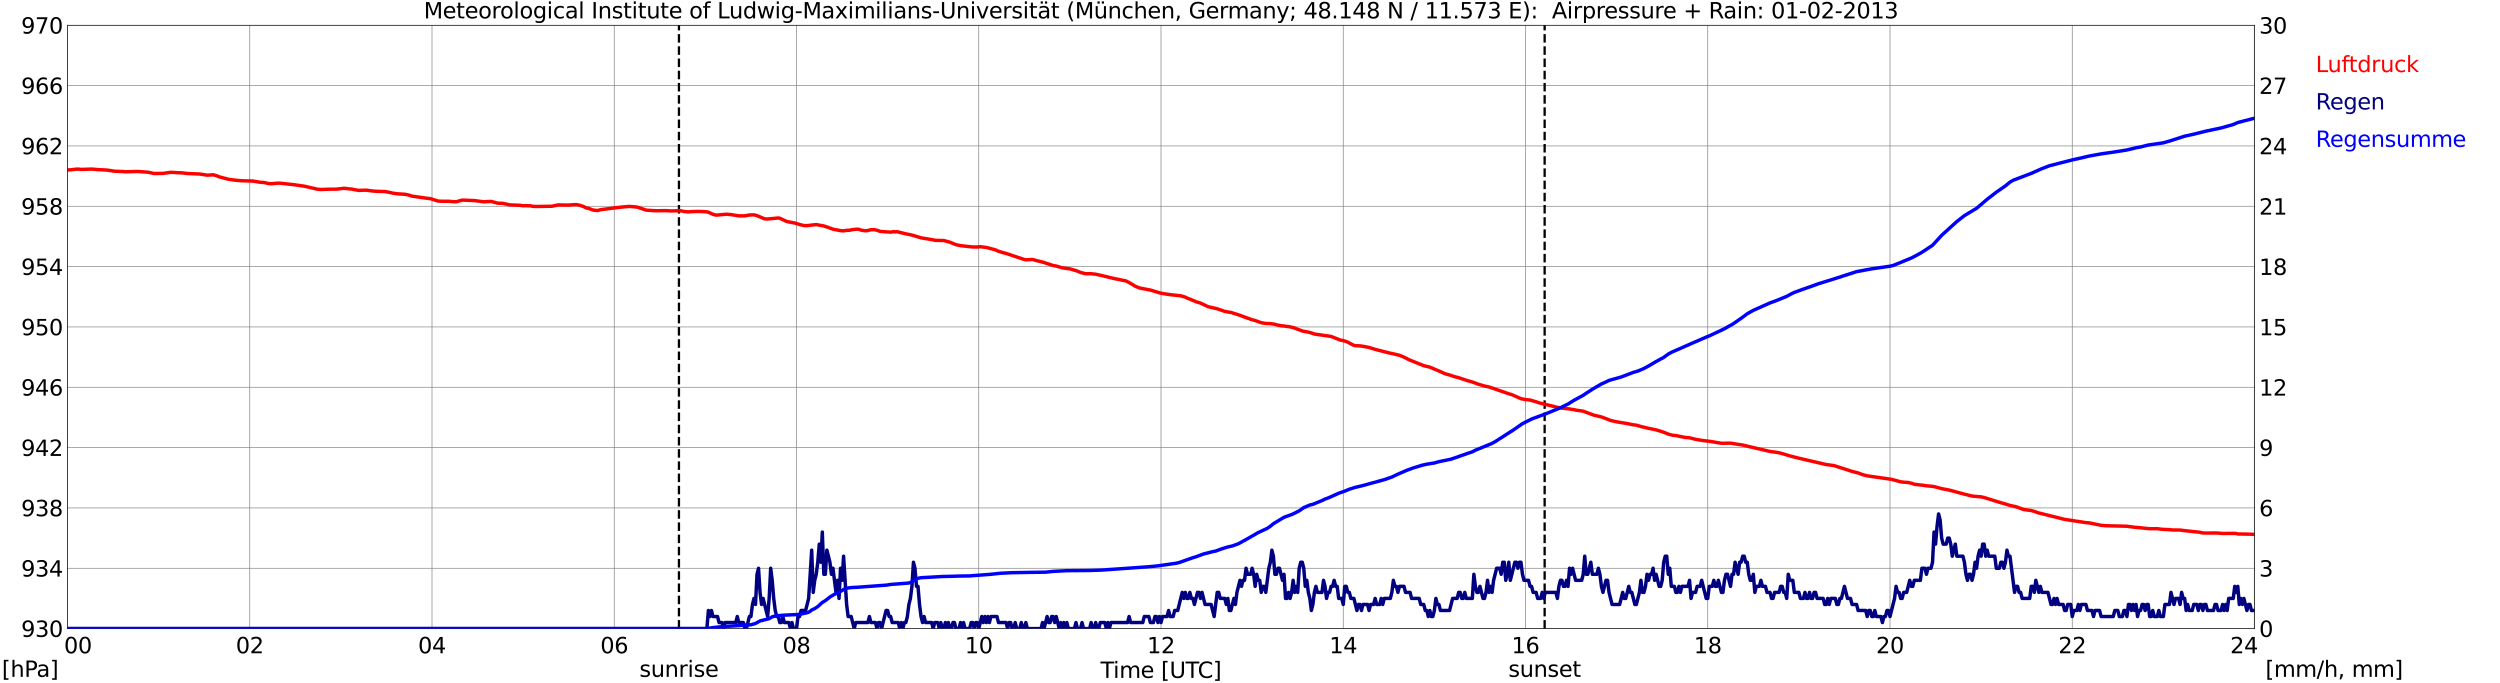 <?xml version="1.0" encoding="utf-8" standalone="no"?>
<!DOCTYPE svg PUBLIC "-//W3C//DTD SVG 1.1//EN"
  "http://www.w3.org/Graphics/SVG/1.1/DTD/svg11.dtd">
<svg xmlns:xlink="http://www.w3.org/1999/xlink" width="1085.4pt" height="296.64pt" viewBox="0 0 1085.4 296.64" xmlns="http://www.w3.org/2000/svg" version="1.1">
 <defs>
  <style type="text/css">*{stroke-linejoin: round; stroke-linecap: butt}</style>
 </defs>
 <g id="figure_1">
  <g id="patch_1">
   <path d="M 0 296.64 
L 1085.4 296.64 
L 1085.4 0 
L 0 0 
z
" style="fill: #ffffff"/>
  </g>
  <g id="axes_1">
   <g id="patch_2">
    <path d="M 29.306 272.909 
L 978.814 272.909 
L 978.814 10.976 
L 29.306 10.976 
z
" style="fill: #ffffff"/>
   </g>
   <g id="patch_3">
    <path d="M 978.814 272.909 
L 978.814 272.909 
L 978.814 10.976 
L 978.814 10.976 
z
" clip-path="url(#p53e16aff7e)" style="fill: #d3d3d3; opacity: 0.25; stroke: #d3d3d3; stroke-linejoin: miter"/>
   </g>
   <g id="matplotlib.axis_1">
    <g id="xtick_1">
     <g id="line2d_1">
      <path d="M 29.306 272.909 
L 29.306 10.976 
" clip-path="url(#p53e16aff7e)" style="fill: none; stroke: #808080; stroke-width: 0.3; stroke-linecap: square"/>
     </g>
     <g id="line2d_2"/>
     <g id="text_1">
      <!--    00 -->
      <g transform="translate(18.733 283.627) scale(0.095 -0.095)">
       <defs>
        <path id="DejaVuSans-20" transform="scale(0.016)"/>
        <path id="DejaVuSans-30" d="M 2034 4250 
Q 1547 4250 1301 3770 
Q 1056 3291 1056 2328 
Q 1056 1369 1301 889 
Q 1547 409 2034 409 
Q 2525 409 2770 889 
Q 3016 1369 3016 2328 
Q 3016 3291 2770 3770 
Q 2525 4250 2034 4250 
z
M 2034 4750 
Q 2819 4750 3233 4129 
Q 3647 3509 3647 2328 
Q 3647 1150 3233 529 
Q 2819 -91 2034 -91 
Q 1250 -91 836 529 
Q 422 1150 422 2328 
Q 422 3509 836 4129 
Q 1250 4750 2034 4750 
z
" transform="scale(0.016)"/>
       </defs>
       <use xlink:href="#DejaVuSans-20"/>
       <use xlink:href="#DejaVuSans-20" transform="translate(31.787 0)"/>
       <use xlink:href="#DejaVuSans-20" transform="translate(63.574 0)"/>
       <use xlink:href="#DejaVuSans-30" transform="translate(95.361 0)"/>
       <use xlink:href="#DejaVuSans-30" transform="translate(158.984 0)"/>
      </g>
     </g>
    </g>
    <g id="xtick_2">
     <g id="line2d_3">
      <path d="M 108.431 272.909 
L 108.431 10.976 
" clip-path="url(#p53e16aff7e)" style="fill: none; stroke: #808080; stroke-width: 0.3; stroke-linecap: square"/>
     </g>
     <g id="line2d_4"/>
     <g id="text_2">
      <!-- 02 -->
      <g transform="translate(102.387 283.627) scale(0.095 -0.095)">
       <defs>
        <path id="DejaVuSans-32" d="M 1228 531 
L 3431 531 
L 3431 0 
L 469 0 
L 469 531 
Q 828 903 1448 1529 
Q 2069 2156 2228 2338 
Q 2531 2678 2651 2914 
Q 2772 3150 2772 3378 
Q 2772 3750 2511 3984 
Q 2250 4219 1831 4219 
Q 1534 4219 1204 4116 
Q 875 4013 500 3803 
L 500 4441 
Q 881 4594 1212 4672 
Q 1544 4750 1819 4750 
Q 2544 4750 2975 4387 
Q 3406 4025 3406 3419 
Q 3406 3131 3298 2873 
Q 3191 2616 2906 2266 
Q 2828 2175 2409 1742 
Q 1991 1309 1228 531 
z
" transform="scale(0.016)"/>
       </defs>
       <use xlink:href="#DejaVuSans-30"/>
       <use xlink:href="#DejaVuSans-32" transform="translate(63.623 0)"/>
      </g>
     </g>
    </g>
    <g id="xtick_3">
     <g id="line2d_5">
      <path d="M 187.557 272.909 
L 187.557 10.976 
" clip-path="url(#p53e16aff7e)" style="fill: none; stroke: #808080; stroke-width: 0.3; stroke-linecap: square"/>
     </g>
     <g id="line2d_6"/>
     <g id="text_3">
      <!-- 04 -->
      <g transform="translate(181.513 283.627) scale(0.095 -0.095)">
       <defs>
        <path id="DejaVuSans-34" d="M 2419 4116 
L 825 1625 
L 2419 1625 
L 2419 4116 
z
M 2253 4666 
L 3047 4666 
L 3047 1625 
L 3713 1625 
L 3713 1100 
L 3047 1100 
L 3047 0 
L 2419 0 
L 2419 1100 
L 313 1100 
L 313 1709 
L 2253 4666 
z
" transform="scale(0.016)"/>
       </defs>
       <use xlink:href="#DejaVuSans-30"/>
       <use xlink:href="#DejaVuSans-34" transform="translate(63.623 0)"/>
      </g>
     </g>
    </g>
    <g id="xtick_4">
     <g id="line2d_7">
      <path d="M 266.683 272.909 
L 266.683 10.976 
" clip-path="url(#p53e16aff7e)" style="fill: none; stroke: #808080; stroke-width: 0.3; stroke-linecap: square"/>
     </g>
     <g id="line2d_8"/>
     <g id="text_4">
      <!-- 06 -->
      <g transform="translate(260.638 283.627) scale(0.095 -0.095)">
       <defs>
        <path id="DejaVuSans-36" d="M 2113 2584 
Q 1688 2584 1439 2293 
Q 1191 2003 1191 1497 
Q 1191 994 1439 701 
Q 1688 409 2113 409 
Q 2538 409 2786 701 
Q 3034 994 3034 1497 
Q 3034 2003 2786 2293 
Q 2538 2584 2113 2584 
z
M 3366 4563 
L 3366 3988 
Q 3128 4100 2886 4159 
Q 2644 4219 2406 4219 
Q 1781 4219 1451 3797 
Q 1122 3375 1075 2522 
Q 1259 2794 1537 2939 
Q 1816 3084 2150 3084 
Q 2853 3084 3261 2657 
Q 3669 2231 3669 1497 
Q 3669 778 3244 343 
Q 2819 -91 2113 -91 
Q 1303 -91 875 529 
Q 447 1150 447 2328 
Q 447 3434 972 4092 
Q 1497 4750 2381 4750 
Q 2619 4750 2861 4703 
Q 3103 4656 3366 4563 
z
" transform="scale(0.016)"/>
       </defs>
       <use xlink:href="#DejaVuSans-30"/>
       <use xlink:href="#DejaVuSans-36" transform="translate(63.623 0)"/>
      </g>
     </g>
    </g>
    <g id="xtick_5">
     <g id="line2d_9">
      <path d="M 345.808 272.909 
L 345.808 10.976 
" clip-path="url(#p53e16aff7e)" style="fill: none; stroke: #808080; stroke-width: 0.3; stroke-linecap: square"/>
     </g>
     <g id="line2d_10"/>
     <g id="text_5">
      <!-- 08 -->
      <g transform="translate(339.764 283.627) scale(0.095 -0.095)">
       <defs>
        <path id="DejaVuSans-38" d="M 2034 2216 
Q 1584 2216 1326 1975 
Q 1069 1734 1069 1313 
Q 1069 891 1326 650 
Q 1584 409 2034 409 
Q 2484 409 2743 651 
Q 3003 894 3003 1313 
Q 3003 1734 2745 1975 
Q 2488 2216 2034 2216 
z
M 1403 2484 
Q 997 2584 770 2862 
Q 544 3141 544 3541 
Q 544 4100 942 4425 
Q 1341 4750 2034 4750 
Q 2731 4750 3128 4425 
Q 3525 4100 3525 3541 
Q 3525 3141 3298 2862 
Q 3072 2584 2669 2484 
Q 3125 2378 3379 2068 
Q 3634 1759 3634 1313 
Q 3634 634 3220 271 
Q 2806 -91 2034 -91 
Q 1263 -91 848 271 
Q 434 634 434 1313 
Q 434 1759 690 2068 
Q 947 2378 1403 2484 
z
M 1172 3481 
Q 1172 3119 1398 2916 
Q 1625 2713 2034 2713 
Q 2441 2713 2670 2916 
Q 2900 3119 2900 3481 
Q 2900 3844 2670 4047 
Q 2441 4250 2034 4250 
Q 1625 4250 1398 4047 
Q 1172 3844 1172 3481 
z
" transform="scale(0.016)"/>
       </defs>
       <use xlink:href="#DejaVuSans-30"/>
       <use xlink:href="#DejaVuSans-38" transform="translate(63.623 0)"/>
      </g>
     </g>
    </g>
    <g id="xtick_6">
     <g id="line2d_11">
      <path d="M 424.934 272.909 
L 424.934 10.976 
" clip-path="url(#p53e16aff7e)" style="fill: none; stroke: #808080; stroke-width: 0.3; stroke-linecap: square"/>
     </g>
     <g id="line2d_12"/>
     <g id="text_6">
      <!-- 10 -->
      <g transform="translate(418.89 283.627) scale(0.095 -0.095)">
       <defs>
        <path id="DejaVuSans-31" d="M 794 531 
L 1825 531 
L 1825 4091 
L 703 3866 
L 703 4441 
L 1819 4666 
L 2450 4666 
L 2450 531 
L 3481 531 
L 3481 0 
L 794 0 
L 794 531 
z
" transform="scale(0.016)"/>
       </defs>
       <use xlink:href="#DejaVuSans-31"/>
       <use xlink:href="#DejaVuSans-30" transform="translate(63.623 0)"/>
      </g>
     </g>
    </g>
    <g id="xtick_7">
     <g id="line2d_13">
      <path d="M 504.06 272.909 
L 504.06 10.976 
" clip-path="url(#p53e16aff7e)" style="fill: none; stroke: #808080; stroke-width: 0.3; stroke-linecap: square"/>
     </g>
     <g id="line2d_14"/>
     <g id="text_7">
      <!-- 12 -->
      <g transform="translate(498.015 283.627) scale(0.095 -0.095)">
       <use xlink:href="#DejaVuSans-31"/>
       <use xlink:href="#DejaVuSans-32" transform="translate(63.623 0)"/>
      </g>
     </g>
    </g>
    <g id="xtick_8">
     <g id="line2d_15">
      <path d="M 583.185 272.909 
L 583.185 10.976 
" clip-path="url(#p53e16aff7e)" style="fill: none; stroke: #808080; stroke-width: 0.3; stroke-linecap: square"/>
     </g>
     <g id="line2d_16"/>
     <g id="text_8">
      <!-- 14 -->
      <g transform="translate(577.141 283.627) scale(0.095 -0.095)">
       <use xlink:href="#DejaVuSans-31"/>
       <use xlink:href="#DejaVuSans-34" transform="translate(63.623 0)"/>
      </g>
     </g>
    </g>
    <g id="xtick_9">
     <g id="line2d_17">
      <path d="M 662.311 272.909 
L 662.311 10.976 
" clip-path="url(#p53e16aff7e)" style="fill: none; stroke: #808080; stroke-width: 0.3; stroke-linecap: square"/>
     </g>
     <g id="line2d_18"/>
     <g id="text_9">
      <!-- 16 -->
      <g transform="translate(656.267 283.627) scale(0.095 -0.095)">
       <use xlink:href="#DejaVuSans-31"/>
       <use xlink:href="#DejaVuSans-36" transform="translate(63.623 0)"/>
      </g>
     </g>
    </g>
    <g id="xtick_10">
     <g id="line2d_19">
      <path d="M 741.437 272.909 
L 741.437 10.976 
" clip-path="url(#p53e16aff7e)" style="fill: none; stroke: #808080; stroke-width: 0.3; stroke-linecap: square"/>
     </g>
     <g id="line2d_20"/>
     <g id="text_10">
      <!-- 18 -->
      <g transform="translate(735.392 283.627) scale(0.095 -0.095)">
       <use xlink:href="#DejaVuSans-31"/>
       <use xlink:href="#DejaVuSans-38" transform="translate(63.623 0)"/>
      </g>
     </g>
    </g>
    <g id="xtick_11">
     <g id="line2d_21">
      <path d="M 820.562 272.909 
L 820.562 10.976 
" clip-path="url(#p53e16aff7e)" style="fill: none; stroke: #808080; stroke-width: 0.3; stroke-linecap: square"/>
     </g>
     <g id="line2d_22"/>
     <g id="text_11">
      <!-- 20 -->
      <g transform="translate(814.518 283.627) scale(0.095 -0.095)">
       <use xlink:href="#DejaVuSans-32"/>
       <use xlink:href="#DejaVuSans-30" transform="translate(63.623 0)"/>
      </g>
     </g>
    </g>
    <g id="xtick_12">
     <g id="line2d_23">
      <path d="M 899.688 272.909 
L 899.688 10.976 
" clip-path="url(#p53e16aff7e)" style="fill: none; stroke: #808080; stroke-width: 0.3; stroke-linecap: square"/>
     </g>
     <g id="line2d_24"/>
     <g id="text_12">
      <!-- 22 -->
      <g transform="translate(893.644 283.627) scale(0.095 -0.095)">
       <use xlink:href="#DejaVuSans-32"/>
       <use xlink:href="#DejaVuSans-32" transform="translate(63.623 0)"/>
      </g>
     </g>
    </g>
    <g id="xtick_13">
     <g id="line2d_25">
      <path d="M 978.814 272.909 
L 978.814 10.976 
" clip-path="url(#p53e16aff7e)" style="fill: none; stroke: #808080; stroke-width: 0.3; stroke-linecap: square"/>
     </g>
     <g id="line2d_26"/>
     <g id="text_13">
      <!-- 24    -->
      <g transform="translate(968.241 283.627) scale(0.095 -0.095)">
       <use xlink:href="#DejaVuSans-32"/>
       <use xlink:href="#DejaVuSans-34" transform="translate(63.623 0)"/>
       <use xlink:href="#DejaVuSans-20" transform="translate(127.246 0)"/>
       <use xlink:href="#DejaVuSans-20" transform="translate(159.033 0)"/>
       <use xlink:href="#DejaVuSans-20" transform="translate(190.82 0)"/>
      </g>
     </g>
    </g>
    <g id="text_14">
     <!-- Time [UTC] -->
     <g transform="translate(477.806 294.322) scale(0.095 -0.095)">
      <defs>
       <path id="DejaVuSans-54" d="M -19 4666 
L 3928 4666 
L 3928 4134 
L 2272 4134 
L 2272 0 
L 1638 0 
L 1638 4134 
L -19 4134 
L -19 4666 
z
" transform="scale(0.016)"/>
       <path id="DejaVuSans-69" d="M 603 3500 
L 1178 3500 
L 1178 0 
L 603 0 
L 603 3500 
z
M 603 4863 
L 1178 4863 
L 1178 4134 
L 603 4134 
L 603 4863 
z
" transform="scale(0.016)"/>
       <path id="DejaVuSans-6d" d="M 3328 2828 
Q 3544 3216 3844 3400 
Q 4144 3584 4550 3584 
Q 5097 3584 5394 3201 
Q 5691 2819 5691 2113 
L 5691 0 
L 5113 0 
L 5113 2094 
Q 5113 2597 4934 2840 
Q 4756 3084 4391 3084 
Q 3944 3084 3684 2787 
Q 3425 2491 3425 1978 
L 3425 0 
L 2847 0 
L 2847 2094 
Q 2847 2600 2669 2842 
Q 2491 3084 2119 3084 
Q 1678 3084 1418 2786 
Q 1159 2488 1159 1978 
L 1159 0 
L 581 0 
L 581 3500 
L 1159 3500 
L 1159 2956 
Q 1356 3278 1631 3431 
Q 1906 3584 2284 3584 
Q 2666 3584 2933 3390 
Q 3200 3197 3328 2828 
z
" transform="scale(0.016)"/>
       <path id="DejaVuSans-65" d="M 3597 1894 
L 3597 1613 
L 953 1613 
Q 991 1019 1311 708 
Q 1631 397 2203 397 
Q 2534 397 2845 478 
Q 3156 559 3463 722 
L 3463 178 
Q 3153 47 2828 -22 
Q 2503 -91 2169 -91 
Q 1331 -91 842 396 
Q 353 884 353 1716 
Q 353 2575 817 3079 
Q 1281 3584 2069 3584 
Q 2775 3584 3186 3129 
Q 3597 2675 3597 1894 
z
M 3022 2063 
Q 3016 2534 2758 2815 
Q 2500 3097 2075 3097 
Q 1594 3097 1305 2825 
Q 1016 2553 972 2059 
L 3022 2063 
z
" transform="scale(0.016)"/>
       <path id="DejaVuSans-5b" d="M 550 4863 
L 1875 4863 
L 1875 4416 
L 1125 4416 
L 1125 -397 
L 1875 -397 
L 1875 -844 
L 550 -844 
L 550 4863 
z
" transform="scale(0.016)"/>
       <path id="DejaVuSans-55" d="M 556 4666 
L 1191 4666 
L 1191 1831 
Q 1191 1081 1462 751 
Q 1734 422 2344 422 
Q 2950 422 3222 751 
Q 3494 1081 3494 1831 
L 3494 4666 
L 4128 4666 
L 4128 1753 
Q 4128 841 3676 375 
Q 3225 -91 2344 -91 
Q 1459 -91 1007 375 
Q 556 841 556 1753 
L 556 4666 
z
" transform="scale(0.016)"/>
       <path id="DejaVuSans-43" d="M 4122 4306 
L 4122 3641 
Q 3803 3938 3442 4084 
Q 3081 4231 2675 4231 
Q 1875 4231 1450 3742 
Q 1025 3253 1025 2328 
Q 1025 1406 1450 917 
Q 1875 428 2675 428 
Q 3081 428 3442 575 
Q 3803 722 4122 1019 
L 4122 359 
Q 3791 134 3420 21 
Q 3050 -91 2638 -91 
Q 1578 -91 968 557 
Q 359 1206 359 2328 
Q 359 3453 968 4101 
Q 1578 4750 2638 4750 
Q 3056 4750 3426 4639 
Q 3797 4528 4122 4306 
z
" transform="scale(0.016)"/>
       <path id="DejaVuSans-5d" d="M 1947 4863 
L 1947 -844 
L 622 -844 
L 622 -397 
L 1369 -397 
L 1369 4416 
L 622 4416 
L 622 4863 
L 1947 4863 
z
" transform="scale(0.016)"/>
      </defs>
      <use xlink:href="#DejaVuSans-54"/>
      <use xlink:href="#DejaVuSans-69" transform="translate(57.959 0)"/>
      <use xlink:href="#DejaVuSans-6d" transform="translate(85.742 0)"/>
      <use xlink:href="#DejaVuSans-65" transform="translate(183.154 0)"/>
      <use xlink:href="#DejaVuSans-20" transform="translate(244.678 0)"/>
      <use xlink:href="#DejaVuSans-5b" transform="translate(276.465 0)"/>
      <use xlink:href="#DejaVuSans-55" transform="translate(315.479 0)"/>
      <use xlink:href="#DejaVuSans-54" transform="translate(388.672 0)"/>
      <use xlink:href="#DejaVuSans-43" transform="translate(443.881 0)"/>
      <use xlink:href="#DejaVuSans-5d" transform="translate(513.705 0)"/>
     </g>
    </g>
   </g>
   <g id="matplotlib.axis_2">
    <g id="ytick_1">
     <g id="line2d_27">
      <path d="M 29.306 272.909 
L 978.814 272.909 
" clip-path="url(#p53e16aff7e)" style="fill: none; stroke: #808080; stroke-width: 0.3; stroke-linecap: square"/>
     </g>
     <g id="line2d_28"/>
     <g id="text_15">
      <!-- 930 -->
      <g transform="translate(9.173 276.518) scale(0.095 -0.095)">
       <defs>
        <path id="DejaVuSans-39" d="M 703 97 
L 703 672 
Q 941 559 1184 500 
Q 1428 441 1663 441 
Q 2288 441 2617 861 
Q 2947 1281 2994 2138 
Q 2813 1869 2534 1725 
Q 2256 1581 1919 1581 
Q 1219 1581 811 2004 
Q 403 2428 403 3163 
Q 403 3881 828 4315 
Q 1253 4750 1959 4750 
Q 2769 4750 3195 4129 
Q 3622 3509 3622 2328 
Q 3622 1225 3098 567 
Q 2575 -91 1691 -91 
Q 1453 -91 1209 -44 
Q 966 3 703 97 
z
M 1959 2075 
Q 2384 2075 2632 2365 
Q 2881 2656 2881 3163 
Q 2881 3666 2632 3958 
Q 2384 4250 1959 4250 
Q 1534 4250 1286 3958 
Q 1038 3666 1038 3163 
Q 1038 2656 1286 2365 
Q 1534 2075 1959 2075 
z
" transform="scale(0.016)"/>
        <path id="DejaVuSans-33" d="M 2597 2516 
Q 3050 2419 3304 2112 
Q 3559 1806 3559 1356 
Q 3559 666 3084 287 
Q 2609 -91 1734 -91 
Q 1441 -91 1130 -33 
Q 819 25 488 141 
L 488 750 
Q 750 597 1062 519 
Q 1375 441 1716 441 
Q 2309 441 2620 675 
Q 2931 909 2931 1356 
Q 2931 1769 2642 2001 
Q 2353 2234 1838 2234 
L 1294 2234 
L 1294 2753 
L 1863 2753 
Q 2328 2753 2575 2939 
Q 2822 3125 2822 3475 
Q 2822 3834 2567 4026 
Q 2313 4219 1838 4219 
Q 1578 4219 1281 4162 
Q 984 4106 628 3988 
L 628 4550 
Q 988 4650 1302 4700 
Q 1616 4750 1894 4750 
Q 2613 4750 3031 4423 
Q 3450 4097 3450 3541 
Q 3450 3153 3228 2886 
Q 3006 2619 2597 2516 
z
" transform="scale(0.016)"/>
       </defs>
       <use xlink:href="#DejaVuSans-39"/>
       <use xlink:href="#DejaVuSans-33" transform="translate(63.623 0)"/>
       <use xlink:href="#DejaVuSans-30" transform="translate(127.246 0)"/>
      </g>
     </g>
    </g>
    <g id="ytick_2">
     <g id="line2d_29">
      <path d="M 29.306 246.715 
L 978.814 246.715 
" clip-path="url(#p53e16aff7e)" style="fill: none; stroke: #808080; stroke-width: 0.3; stroke-linecap: square"/>
     </g>
     <g id="line2d_30"/>
     <g id="text_16">
      <!-- 934 -->
      <g transform="translate(9.173 250.325) scale(0.095 -0.095)">
       <use xlink:href="#DejaVuSans-39"/>
       <use xlink:href="#DejaVuSans-33" transform="translate(63.623 0)"/>
       <use xlink:href="#DejaVuSans-34" transform="translate(127.246 0)"/>
      </g>
     </g>
    </g>
    <g id="ytick_3">
     <g id="line2d_31">
      <path d="M 29.306 220.522 
L 978.814 220.522 
" clip-path="url(#p53e16aff7e)" style="fill: none; stroke: #808080; stroke-width: 0.3; stroke-linecap: square"/>
     </g>
     <g id="line2d_32"/>
     <g id="text_17">
      <!-- 938 -->
      <g transform="translate(9.173 224.131) scale(0.095 -0.095)">
       <use xlink:href="#DejaVuSans-39"/>
       <use xlink:href="#DejaVuSans-33" transform="translate(63.623 0)"/>
       <use xlink:href="#DejaVuSans-38" transform="translate(127.246 0)"/>
      </g>
     </g>
    </g>
    <g id="ytick_4">
     <g id="line2d_33">
      <path d="M 29.306 194.329 
L 978.814 194.329 
" clip-path="url(#p53e16aff7e)" style="fill: none; stroke: #808080; stroke-width: 0.3; stroke-linecap: square"/>
     </g>
     <g id="line2d_34"/>
     <g id="text_18">
      <!-- 942 -->
      <g transform="translate(9.173 197.938) scale(0.095 -0.095)">
       <use xlink:href="#DejaVuSans-39"/>
       <use xlink:href="#DejaVuSans-34" transform="translate(63.623 0)"/>
       <use xlink:href="#DejaVuSans-32" transform="translate(127.246 0)"/>
      </g>
     </g>
    </g>
    <g id="ytick_5">
     <g id="line2d_35">
      <path d="M 29.306 168.136 
L 978.814 168.136 
" clip-path="url(#p53e16aff7e)" style="fill: none; stroke: #808080; stroke-width: 0.3; stroke-linecap: square"/>
     </g>
     <g id="line2d_36"/>
     <g id="text_19">
      <!-- 946 -->
      <g transform="translate(9.173 171.745) scale(0.095 -0.095)">
       <use xlink:href="#DejaVuSans-39"/>
       <use xlink:href="#DejaVuSans-34" transform="translate(63.623 0)"/>
       <use xlink:href="#DejaVuSans-36" transform="translate(127.246 0)"/>
      </g>
     </g>
    </g>
    <g id="ytick_6">
     <g id="line2d_37">
      <path d="M 29.306 141.942 
L 978.814 141.942 
" clip-path="url(#p53e16aff7e)" style="fill: none; stroke: #808080; stroke-width: 0.3; stroke-linecap: square"/>
     </g>
     <g id="line2d_38"/>
     <g id="text_20">
      <!-- 950 -->
      <g transform="translate(9.173 145.551) scale(0.095 -0.095)">
       <defs>
        <path id="DejaVuSans-35" d="M 691 4666 
L 3169 4666 
L 3169 4134 
L 1269 4134 
L 1269 2991 
Q 1406 3038 1543 3061 
Q 1681 3084 1819 3084 
Q 2600 3084 3056 2656 
Q 3513 2228 3513 1497 
Q 3513 744 3044 326 
Q 2575 -91 1722 -91 
Q 1428 -91 1123 -41 
Q 819 9 494 109 
L 494 744 
Q 775 591 1075 516 
Q 1375 441 1709 441 
Q 2250 441 2565 725 
Q 2881 1009 2881 1497 
Q 2881 1984 2565 2268 
Q 2250 2553 1709 2553 
Q 1456 2553 1204 2497 
Q 953 2441 691 2322 
L 691 4666 
z
" transform="scale(0.016)"/>
       </defs>
       <use xlink:href="#DejaVuSans-39"/>
       <use xlink:href="#DejaVuSans-35" transform="translate(63.623 0)"/>
       <use xlink:href="#DejaVuSans-30" transform="translate(127.246 0)"/>
      </g>
     </g>
    </g>
    <g id="ytick_7">
     <g id="line2d_39">
      <path d="M 29.306 115.749 
L 978.814 115.749 
" clip-path="url(#p53e16aff7e)" style="fill: none; stroke: #808080; stroke-width: 0.3; stroke-linecap: square"/>
     </g>
     <g id="line2d_40"/>
     <g id="text_21">
      <!-- 954 -->
      <g transform="translate(9.173 119.358) scale(0.095 -0.095)">
       <use xlink:href="#DejaVuSans-39"/>
       <use xlink:href="#DejaVuSans-35" transform="translate(63.623 0)"/>
       <use xlink:href="#DejaVuSans-34" transform="translate(127.246 0)"/>
      </g>
     </g>
    </g>
    <g id="ytick_8">
     <g id="line2d_41">
      <path d="M 29.306 89.556 
L 978.814 89.556 
" clip-path="url(#p53e16aff7e)" style="fill: none; stroke: #808080; stroke-width: 0.3; stroke-linecap: square"/>
     </g>
     <g id="line2d_42"/>
     <g id="text_22">
      <!-- 958 -->
      <g transform="translate(9.173 93.165) scale(0.095 -0.095)">
       <use xlink:href="#DejaVuSans-39"/>
       <use xlink:href="#DejaVuSans-35" transform="translate(63.623 0)"/>
       <use xlink:href="#DejaVuSans-38" transform="translate(127.246 0)"/>
      </g>
     </g>
    </g>
    <g id="ytick_9">
     <g id="line2d_43">
      <path d="M 29.306 63.362 
L 978.814 63.362 
" clip-path="url(#p53e16aff7e)" style="fill: none; stroke: #808080; stroke-width: 0.3; stroke-linecap: square"/>
     </g>
     <g id="line2d_44"/>
     <g id="text_23">
      <!-- 962 -->
      <g transform="translate(9.173 66.972) scale(0.095 -0.095)">
       <use xlink:href="#DejaVuSans-39"/>
       <use xlink:href="#DejaVuSans-36" transform="translate(63.623 0)"/>
       <use xlink:href="#DejaVuSans-32" transform="translate(127.246 0)"/>
      </g>
     </g>
    </g>
    <g id="ytick_10">
     <g id="line2d_45">
      <path d="M 29.306 37.169 
L 978.814 37.169 
" clip-path="url(#p53e16aff7e)" style="fill: none; stroke: #808080; stroke-width: 0.3; stroke-linecap: square"/>
     </g>
     <g id="line2d_46"/>
     <g id="text_24">
      <!-- 966 -->
      <g transform="translate(9.173 40.778) scale(0.095 -0.095)">
       <use xlink:href="#DejaVuSans-39"/>
       <use xlink:href="#DejaVuSans-36" transform="translate(63.623 0)"/>
       <use xlink:href="#DejaVuSans-36" transform="translate(127.246 0)"/>
      </g>
     </g>
    </g>
    <g id="ytick_11">
     <g id="line2d_47">
      <path d="M 29.306 10.976 
L 978.814 10.976 
" clip-path="url(#p53e16aff7e)" style="fill: none; stroke: #808080; stroke-width: 0.3; stroke-linecap: square"/>
     </g>
     <g id="line2d_48"/>
     <g id="text_25">
      <!-- 970 -->
      <g transform="translate(9.173 14.585) scale(0.095 -0.095)">
       <defs>
        <path id="DejaVuSans-37" d="M 525 4666 
L 3525 4666 
L 3525 4397 
L 1831 0 
L 1172 0 
L 2766 4134 
L 525 4134 
L 525 4666 
z
" transform="scale(0.016)"/>
       </defs>
       <use xlink:href="#DejaVuSans-39"/>
       <use xlink:href="#DejaVuSans-37" transform="translate(63.623 0)"/>
       <use xlink:href="#DejaVuSans-30" transform="translate(127.246 0)"/>
      </g>
     </g>
    </g>
   </g>
   <g id="line2d_49">
    <path d="M 294.772 272.909 
L 294.772 10.976 
" clip-path="url(#p53e16aff7e)" style="fill: none; stroke-dasharray: 3.7,1.6; stroke-dashoffset: 0; stroke: #000000"/>
   </g>
   <g id="line2d_50">
    <path d="M 670.619 272.909 
L 670.619 10.976 
" clip-path="url(#p53e16aff7e)" style="fill: none; stroke-dasharray: 3.7,1.6; stroke-dashoffset: 0; stroke: #000000"/>
   </g>
   <g id="line2d_51">
    <path d="M 29.306 73.774 
L 30.625 73.735 
L 33.262 73.421 
L 34.581 73.447 
L 35.24 73.565 
L 39.856 73.394 
L 42.493 73.63 
L 46.45 73.84 
L 49.747 74.324 
L 53.703 74.494 
L 54.362 74.586 
L 59.637 74.429 
L 64.253 74.756 
L 66.89 75.333 
L 70.847 75.267 
L 74.144 74.809 
L 78.1 75.031 
L 78.759 75.018 
L 81.397 75.333 
L 83.375 75.411 
L 86.672 75.555 
L 88.65 75.843 
L 89.969 76.066 
L 92.606 75.883 
L 93.925 76.263 
L 95.244 76.799 
L 99.2 77.834 
L 101.838 78.201 
L 105.135 78.489 
L 106.453 78.515 
L 109.75 78.594 
L 113.047 79.144 
L 114.366 79.209 
L 115.685 79.458 
L 116.344 79.655 
L 117.663 79.772 
L 118.982 79.681 
L 120.3 79.524 
L 121.619 79.524 
L 125.575 79.969 
L 127.553 80.178 
L 132.169 80.846 
L 133.488 81.148 
L 136.785 81.907 
L 138.104 82.195 
L 139.422 82.261 
L 143.379 82.13 
L 146.016 82.13 
L 149.313 81.75 
L 150.632 81.855 
L 151.291 81.986 
L 152.61 82.064 
L 153.929 82.352 
L 155.907 82.68 
L 157.226 82.601 
L 159.204 82.575 
L 161.841 82.942 
L 163.16 83.033 
L 167.116 83.164 
L 169.094 83.505 
L 170.413 83.832 
L 171.732 84.029 
L 173.051 84.186 
L 175.688 84.33 
L 177.007 84.566 
L 178.985 85.168 
L 184.92 86.02 
L 186.238 86.164 
L 186.898 86.255 
L 190.195 87.29 
L 192.173 87.395 
L 194.81 87.368 
L 196.129 87.526 
L 197.448 87.591 
L 198.107 87.591 
L 199.426 87.211 
L 200.745 86.871 
L 206.02 87.08 
L 209.976 87.617 
L 213.273 87.447 
L 215.91 88.18 
L 217.229 88.259 
L 217.889 88.22 
L 220.526 88.757 
L 221.186 88.94 
L 223.164 89.032 
L 224.482 89.071 
L 225.801 89.123 
L 227.12 89.346 
L 227.779 89.281 
L 229.098 89.333 
L 230.417 89.359 
L 231.076 89.543 
L 232.395 89.634 
L 233.714 89.634 
L 239.648 89.543 
L 242.286 88.966 
L 246.901 89.045 
L 248.88 88.875 
L 250.198 88.822 
L 251.517 89.058 
L 252.836 89.503 
L 253.495 89.713 
L 254.155 90.132 
L 254.814 90.355 
L 255.473 90.433 
L 257.451 91.193 
L 259.43 91.415 
L 260.748 91.036 
L 267.342 90.197 
L 270.639 89.831 
L 273.277 89.608 
L 276.573 89.909 
L 277.892 90.315 
L 280.53 91.232 
L 283.827 91.455 
L 285.145 91.494 
L 289.102 91.442 
L 291.08 91.573 
L 293.058 91.546 
L 295.036 91.442 
L 296.355 91.677 
L 297.014 91.821 
L 298.333 91.952 
L 298.992 91.978 
L 300.311 91.874 
L 302.949 91.782 
L 306.246 91.9 
L 307.564 92.123 
L 309.543 93.052 
L 310.861 93.406 
L 314.158 93.105 
L 315.477 93 
L 317.455 93.183 
L 320.752 93.72 
L 323.39 93.72 
L 325.368 93.327 
L 327.346 93.275 
L 328.665 93.629 
L 331.961 95.017 
L 333.28 95.082 
L 337.896 94.637 
L 338.555 94.755 
L 341.193 95.986 
L 341.852 96.235 
L 345.149 96.85 
L 347.787 97.636 
L 349.105 97.937 
L 350.424 97.977 
L 352.402 97.715 
L 354.38 97.505 
L 357.677 98.108 
L 359.655 98.763 
L 361.634 99.509 
L 364.93 100.125 
L 366.249 100.229 
L 367.568 100.007 
L 368.887 99.967 
L 370.206 99.679 
L 372.184 99.496 
L 372.843 99.548 
L 374.162 99.994 
L 375.481 100.164 
L 376.14 100.19 
L 378.118 99.758 
L 379.437 99.706 
L 380.756 99.954 
L 382.074 100.452 
L 383.393 100.57 
L 386.69 100.779 
L 388.009 100.583 
L 388.668 100.648 
L 389.328 100.57 
L 391.306 101.028 
L 393.284 101.526 
L 395.262 101.906 
L 396.581 102.246 
L 399.878 103.255 
L 405.153 104.132 
L 405.812 104.329 
L 407.79 104.394 
L 409.768 104.42 
L 412.406 105.154 
L 415.043 106.228 
L 417.022 106.66 
L 422.297 107.223 
L 424.275 107.223 
L 425.593 107.118 
L 428.231 107.433 
L 431.528 108.297 
L 432.187 108.493 
L 433.506 109.083 
L 435.484 109.685 
L 436.803 110.026 
L 444.716 112.671 
L 445.375 112.802 
L 448.012 112.671 
L 448.672 112.75 
L 449.991 113.143 
L 451.309 113.444 
L 453.287 113.981 
L 457.244 115.277 
L 458.563 115.5 
L 461.2 116.273 
L 463.838 116.666 
L 464.497 116.718 
L 466.475 117.307 
L 467.134 117.465 
L 469.113 118.277 
L 471.091 118.8 
L 472.409 118.853 
L 473.728 118.8 
L 474.388 118.931 
L 475.706 119.049 
L 479.003 119.796 
L 483.619 120.909 
L 485.597 121.302 
L 488.894 121.983 
L 490.213 122.677 
L 491.532 123.424 
L 492.85 124.275 
L 494.828 125.048 
L 499.444 125.925 
L 504.06 127.313 
L 508.016 127.929 
L 512.632 128.426 
L 513.95 128.819 
L 514.61 128.99 
L 515.269 129.369 
L 517.247 130.103 
L 517.907 130.456 
L 518.566 130.666 
L 519.226 130.993 
L 521.204 131.583 
L 524.501 133.154 
L 528.457 134.058 
L 531.754 135.197 
L 533.732 135.551 
L 534.391 135.63 
L 538.348 136.9 
L 540.326 137.647 
L 541.644 138.144 
L 542.304 138.301 
L 542.963 138.642 
L 544.941 139.166 
L 547.579 140.109 
L 549.557 140.436 
L 551.535 140.489 
L 553.513 140.79 
L 554.173 141.025 
L 556.151 141.405 
L 556.81 141.523 
L 557.47 141.51 
L 558.129 141.654 
L 559.448 141.785 
L 561.426 142.204 
L 565.382 143.697 
L 568.679 144.339 
L 570.657 145.02 
L 577.91 146.068 
L 581.867 147.626 
L 583.185 147.875 
L 584.504 148.294 
L 585.164 148.569 
L 586.482 149.289 
L 587.801 149.944 
L 588.46 150.088 
L 590.439 150.154 
L 591.757 150.35 
L 593.076 150.599 
L 594.395 150.861 
L 597.032 151.673 
L 602.967 153.192 
L 605.604 153.769 
L 607.582 154.253 
L 608.901 154.777 
L 610.22 155.366 
L 611.539 156.1 
L 618.133 158.771 
L 620.77 159.4 
L 625.386 161.351 
L 627.364 162.255 
L 630.001 163.002 
L 631.32 163.473 
L 633.298 163.984 
L 634.617 164.429 
L 637.255 165.294 
L 639.233 165.857 
L 641.87 166.813 
L 644.508 167.599 
L 646.486 168.018 
L 655.058 170.964 
L 656.377 171.344 
L 660.333 173.086 
L 662.311 173.492 
L 664.289 173.675 
L 666.927 174.448 
L 668.246 174.907 
L 676.158 176.845 
L 678.136 177.198 
L 681.433 177.539 
L 682.092 177.696 
L 683.411 177.853 
L 684.071 178.05 
L 686.049 178.312 
L 687.368 178.521 
L 691.983 180.25 
L 695.28 181.023 
L 697.258 181.756 
L 699.236 182.529 
L 701.215 183.013 
L 707.149 184.022 
L 708.468 184.349 
L 710.446 184.598 
L 712.424 185.161 
L 715.062 185.816 
L 719.018 186.628 
L 722.315 187.65 
L 724.293 188.475 
L 726.271 188.985 
L 727.59 189.103 
L 731.546 189.902 
L 733.524 190.072 
L 736.162 190.727 
L 738.799 191.199 
L 742.756 191.67 
L 747.371 192.456 
L 751.327 192.391 
L 753.306 192.718 
L 756.602 193.216 
L 758.581 193.674 
L 759.899 194.015 
L 766.493 195.534 
L 768.471 196.018 
L 771.109 196.346 
L 772.428 196.581 
L 774.406 197.118 
L 777.043 197.93 
L 781 198.939 
L 792.868 201.689 
L 796.165 202.121 
L 800.122 203.379 
L 802.1 204.02 
L 804.078 204.662 
L 806.715 205.33 
L 808.694 206.09 
L 810.672 206.587 
L 821.222 208.107 
L 823.2 208.644 
L 825.178 209.18 
L 826.497 209.351 
L 828.475 209.469 
L 830.453 209.966 
L 831.112 210.241 
L 833.75 210.556 
L 835.069 210.7 
L 836.388 210.922 
L 839.025 211.145 
L 840.344 211.433 
L 842.981 212.14 
L 846.278 212.769 
L 852.872 214.55 
L 854.191 214.864 
L 855.51 215.218 
L 856.828 215.441 
L 860.125 215.716 
L 861.444 216.004 
L 868.697 218.27 
L 870.016 218.61 
L 872.653 219.435 
L 875.291 219.998 
L 878.588 221.216 
L 881.885 221.648 
L 883.863 222.238 
L 884.522 222.539 
L 896.391 225.499 
L 905.622 226.9 
L 906.941 226.992 
L 908.919 227.398 
L 912.216 228.066 
L 914.194 228.249 
L 923.426 228.472 
L 926.723 228.917 
L 929.36 229.14 
L 931.338 229.362 
L 933.316 229.546 
L 936.613 229.533 
L 938.592 229.782 
L 939.91 229.873 
L 941.888 229.939 
L 943.207 230.109 
L 946.504 230.122 
L 948.482 230.384 
L 951.12 230.672 
L 952.438 230.829 
L 955.076 231.065 
L 955.735 231.288 
L 957.054 231.419 
L 959.692 231.419 
L 962.329 231.392 
L 964.967 231.602 
L 970.242 231.576 
L 970.901 231.641 
L 971.561 231.825 
L 976.836 231.916 
L 978.154 231.982 
L 978.154 231.982 
" clip-path="url(#p53e16aff7e)" style="fill: none; stroke: #ff0000; stroke-width: 1.5; stroke-linecap: square"/>
   </g>
   <g id="patch_4">
    <path d="M 29.306 272.909 
L 29.306 10.976 
" style="fill: none; stroke: #000000; stroke-width: 0.3; stroke-linejoin: miter; stroke-linecap: square"/>
   </g>
   <g id="patch_5">
    <path d="M 29.306 272.909 
L 978.814 272.909 
" style="fill: none; stroke: #000000; stroke-width: 0.3; stroke-linejoin: miter; stroke-linecap: square"/>
   </g>
   <g id="patch_6">
    <path d="M 29.306 10.976 
L 978.814 10.976 
" style="fill: none; stroke: #000000; stroke-width: 0.3; stroke-linejoin: miter; stroke-linecap: square"/>
   </g>
   <g id="text_26">
    <!-- sunrise -->
    <g transform="translate(277.608 293.863) scale(0.095 -0.095)">
     <defs>
      <path id="DejaVuSans-73" d="M 2834 3397 
L 2834 2853 
Q 2591 2978 2328 3040 
Q 2066 3103 1784 3103 
Q 1356 3103 1142 2972 
Q 928 2841 928 2578 
Q 928 2378 1081 2264 
Q 1234 2150 1697 2047 
L 1894 2003 
Q 2506 1872 2764 1633 
Q 3022 1394 3022 966 
Q 3022 478 2636 193 
Q 2250 -91 1575 -91 
Q 1294 -91 989 -36 
Q 684 19 347 128 
L 347 722 
Q 666 556 975 473 
Q 1284 391 1588 391 
Q 1994 391 2212 530 
Q 2431 669 2431 922 
Q 2431 1156 2273 1281 
Q 2116 1406 1581 1522 
L 1381 1569 
Q 847 1681 609 1914 
Q 372 2147 372 2553 
Q 372 3047 722 3315 
Q 1072 3584 1716 3584 
Q 2034 3584 2315 3537 
Q 2597 3491 2834 3397 
z
" transform="scale(0.016)"/>
      <path id="DejaVuSans-75" d="M 544 1381 
L 544 3500 
L 1119 3500 
L 1119 1403 
Q 1119 906 1312 657 
Q 1506 409 1894 409 
Q 2359 409 2629 706 
Q 2900 1003 2900 1516 
L 2900 3500 
L 3475 3500 
L 3475 0 
L 2900 0 
L 2900 538 
Q 2691 219 2414 64 
Q 2138 -91 1772 -91 
Q 1169 -91 856 284 
Q 544 659 544 1381 
z
M 1991 3584 
L 1991 3584 
z
" transform="scale(0.016)"/>
      <path id="DejaVuSans-6e" d="M 3513 2113 
L 3513 0 
L 2938 0 
L 2938 2094 
Q 2938 2591 2744 2837 
Q 2550 3084 2163 3084 
Q 1697 3084 1428 2787 
Q 1159 2491 1159 1978 
L 1159 0 
L 581 0 
L 581 3500 
L 1159 3500 
L 1159 2956 
Q 1366 3272 1645 3428 
Q 1925 3584 2291 3584 
Q 2894 3584 3203 3211 
Q 3513 2838 3513 2113 
z
" transform="scale(0.016)"/>
      <path id="DejaVuSans-72" d="M 2631 2963 
Q 2534 3019 2420 3045 
Q 2306 3072 2169 3072 
Q 1681 3072 1420 2755 
Q 1159 2438 1159 1844 
L 1159 0 
L 581 0 
L 581 3500 
L 1159 3500 
L 1159 2956 
Q 1341 3275 1631 3429 
Q 1922 3584 2338 3584 
Q 2397 3584 2469 3576 
Q 2541 3569 2628 3553 
L 2631 2963 
z
" transform="scale(0.016)"/>
     </defs>
     <use xlink:href="#DejaVuSans-73"/>
     <use xlink:href="#DejaVuSans-75" transform="translate(52.1 0)"/>
     <use xlink:href="#DejaVuSans-6e" transform="translate(115.479 0)"/>
     <use xlink:href="#DejaVuSans-72" transform="translate(178.857 0)"/>
     <use xlink:href="#DejaVuSans-69" transform="translate(219.971 0)"/>
     <use xlink:href="#DejaVuSans-73" transform="translate(247.754 0)"/>
     <use xlink:href="#DejaVuSans-65" transform="translate(299.854 0)"/>
    </g>
   </g>
   <g id="text_27">
    <!-- sunset -->
    <g transform="translate(654.865 293.863) scale(0.095 -0.095)">
     <defs>
      <path id="DejaVuSans-74" d="M 1172 4494 
L 1172 3500 
L 2356 3500 
L 2356 3053 
L 1172 3053 
L 1172 1153 
Q 1172 725 1289 603 
Q 1406 481 1766 481 
L 2356 481 
L 2356 0 
L 1766 0 
Q 1100 0 847 248 
Q 594 497 594 1153 
L 594 3053 
L 172 3053 
L 172 3500 
L 594 3500 
L 594 4494 
L 1172 4494 
z
" transform="scale(0.016)"/>
     </defs>
     <use xlink:href="#DejaVuSans-73"/>
     <use xlink:href="#DejaVuSans-75" transform="translate(52.1 0)"/>
     <use xlink:href="#DejaVuSans-6e" transform="translate(115.479 0)"/>
     <use xlink:href="#DejaVuSans-73" transform="translate(178.857 0)"/>
     <use xlink:href="#DejaVuSans-65" transform="translate(230.957 0)"/>
     <use xlink:href="#DejaVuSans-74" transform="translate(292.48 0)"/>
    </g>
   </g>
   <g id="text_28">
    <!-- [hPa] -->
    <g transform="translate(0.821 293.863) scale(0.095 -0.095)">
     <defs>
      <path id="DejaVuSans-68" d="M 3513 2113 
L 3513 0 
L 2938 0 
L 2938 2094 
Q 2938 2591 2744 2837 
Q 2550 3084 2163 3084 
Q 1697 3084 1428 2787 
Q 1159 2491 1159 1978 
L 1159 0 
L 581 0 
L 581 4863 
L 1159 4863 
L 1159 2956 
Q 1366 3272 1645 3428 
Q 1925 3584 2291 3584 
Q 2894 3584 3203 3211 
Q 3513 2838 3513 2113 
z
" transform="scale(0.016)"/>
      <path id="DejaVuSans-50" d="M 1259 4147 
L 1259 2394 
L 2053 2394 
Q 2494 2394 2734 2622 
Q 2975 2850 2975 3272 
Q 2975 3691 2734 3919 
Q 2494 4147 2053 4147 
L 1259 4147 
z
M 628 4666 
L 2053 4666 
Q 2838 4666 3239 4311 
Q 3641 3956 3641 3272 
Q 3641 2581 3239 2228 
Q 2838 1875 2053 1875 
L 1259 1875 
L 1259 0 
L 628 0 
L 628 4666 
z
" transform="scale(0.016)"/>
      <path id="DejaVuSans-61" d="M 2194 1759 
Q 1497 1759 1228 1600 
Q 959 1441 959 1056 
Q 959 750 1161 570 
Q 1363 391 1709 391 
Q 2188 391 2477 730 
Q 2766 1069 2766 1631 
L 2766 1759 
L 2194 1759 
z
M 3341 1997 
L 3341 0 
L 2766 0 
L 2766 531 
Q 2569 213 2275 61 
Q 1981 -91 1556 -91 
Q 1019 -91 701 211 
Q 384 513 384 1019 
Q 384 1609 779 1909 
Q 1175 2209 1959 2209 
L 2766 2209 
L 2766 2266 
Q 2766 2663 2505 2880 
Q 2244 3097 1772 3097 
Q 1472 3097 1187 3025 
Q 903 2953 641 2809 
L 641 3341 
Q 956 3463 1253 3523 
Q 1550 3584 1831 3584 
Q 2591 3584 2966 3190 
Q 3341 2797 3341 1997 
z
" transform="scale(0.016)"/>
     </defs>
     <use xlink:href="#DejaVuSans-5b"/>
     <use xlink:href="#DejaVuSans-68" transform="translate(39.014 0)"/>
     <use xlink:href="#DejaVuSans-50" transform="translate(102.393 0)"/>
     <use xlink:href="#DejaVuSans-61" transform="translate(158.195 0)"/>
     <use xlink:href="#DejaVuSans-5d" transform="translate(219.475 0)"/>
    </g>
   </g>
   <g id="text_29">
    <!-- Luftdruck -->
    <g style="fill: #ff0000" transform="translate(1005.4 31.291) scale(0.095 -0.095)">
     <defs>
      <path id="DejaVuSans-4c" d="M 628 4666 
L 1259 4666 
L 1259 531 
L 3531 531 
L 3531 0 
L 628 0 
L 628 4666 
z
" transform="scale(0.016)"/>
      <path id="DejaVuSans-66" d="M 2375 4863 
L 2375 4384 
L 1825 4384 
Q 1516 4384 1395 4259 
Q 1275 4134 1275 3809 
L 1275 3500 
L 2222 3500 
L 2222 3053 
L 1275 3053 
L 1275 0 
L 697 0 
L 697 3053 
L 147 3053 
L 147 3500 
L 697 3500 
L 697 3744 
Q 697 4328 969 4595 
Q 1241 4863 1831 4863 
L 2375 4863 
z
" transform="scale(0.016)"/>
      <path id="DejaVuSans-64" d="M 2906 2969 
L 2906 4863 
L 3481 4863 
L 3481 0 
L 2906 0 
L 2906 525 
Q 2725 213 2448 61 
Q 2172 -91 1784 -91 
Q 1150 -91 751 415 
Q 353 922 353 1747 
Q 353 2572 751 3078 
Q 1150 3584 1784 3584 
Q 2172 3584 2448 3432 
Q 2725 3281 2906 2969 
z
M 947 1747 
Q 947 1113 1208 752 
Q 1469 391 1925 391 
Q 2381 391 2643 752 
Q 2906 1113 2906 1747 
Q 2906 2381 2643 2742 
Q 2381 3103 1925 3103 
Q 1469 3103 1208 2742 
Q 947 2381 947 1747 
z
" transform="scale(0.016)"/>
      <path id="DejaVuSans-63" d="M 3122 3366 
L 3122 2828 
Q 2878 2963 2633 3030 
Q 2388 3097 2138 3097 
Q 1578 3097 1268 2742 
Q 959 2388 959 1747 
Q 959 1106 1268 751 
Q 1578 397 2138 397 
Q 2388 397 2633 464 
Q 2878 531 3122 666 
L 3122 134 
Q 2881 22 2623 -34 
Q 2366 -91 2075 -91 
Q 1284 -91 818 406 
Q 353 903 353 1747 
Q 353 2603 823 3093 
Q 1294 3584 2113 3584 
Q 2378 3584 2631 3529 
Q 2884 3475 3122 3366 
z
" transform="scale(0.016)"/>
      <path id="DejaVuSans-6b" d="M 581 4863 
L 1159 4863 
L 1159 1991 
L 2875 3500 
L 3609 3500 
L 1753 1863 
L 3688 0 
L 2938 0 
L 1159 1709 
L 1159 0 
L 581 0 
L 581 4863 
z
" transform="scale(0.016)"/>
     </defs>
     <use xlink:href="#DejaVuSans-4c"/>
     <use xlink:href="#DejaVuSans-75" transform="translate(53.963 0)"/>
     <use xlink:href="#DejaVuSans-66" transform="translate(117.342 0)"/>
     <use xlink:href="#DejaVuSans-74" transform="translate(150.797 0)"/>
     <use xlink:href="#DejaVuSans-64" transform="translate(190.006 0)"/>
     <use xlink:href="#DejaVuSans-72" transform="translate(253.482 0)"/>
     <use xlink:href="#DejaVuSans-75" transform="translate(294.596 0)"/>
     <use xlink:href="#DejaVuSans-63" transform="translate(357.975 0)"/>
     <use xlink:href="#DejaVuSans-6b" transform="translate(412.955 0)"/>
    </g>
   </g>
   <g id="text_30">
    <!-- Regen -->
    <g style="fill: #000080" transform="translate(1005.4 47.531) scale(0.095 -0.095)">
     <defs>
      <path id="DejaVuSans-52" d="M 2841 2188 
Q 3044 2119 3236 1894 
Q 3428 1669 3622 1275 
L 4263 0 
L 3584 0 
L 2988 1197 
Q 2756 1666 2539 1819 
Q 2322 1972 1947 1972 
L 1259 1972 
L 1259 0 
L 628 0 
L 628 4666 
L 2053 4666 
Q 2853 4666 3247 4331 
Q 3641 3997 3641 3322 
Q 3641 2881 3436 2590 
Q 3231 2300 2841 2188 
z
M 1259 4147 
L 1259 2491 
L 2053 2491 
Q 2509 2491 2742 2702 
Q 2975 2913 2975 3322 
Q 2975 3731 2742 3939 
Q 2509 4147 2053 4147 
L 1259 4147 
z
" transform="scale(0.016)"/>
      <path id="DejaVuSans-67" d="M 2906 1791 
Q 2906 2416 2648 2759 
Q 2391 3103 1925 3103 
Q 1463 3103 1205 2759 
Q 947 2416 947 1791 
Q 947 1169 1205 825 
Q 1463 481 1925 481 
Q 2391 481 2648 825 
Q 2906 1169 2906 1791 
z
M 3481 434 
Q 3481 -459 3084 -895 
Q 2688 -1331 1869 -1331 
Q 1566 -1331 1297 -1286 
Q 1028 -1241 775 -1147 
L 775 -588 
Q 1028 -725 1275 -790 
Q 1522 -856 1778 -856 
Q 2344 -856 2625 -561 
Q 2906 -266 2906 331 
L 2906 616 
Q 2728 306 2450 153 
Q 2172 0 1784 0 
Q 1141 0 747 490 
Q 353 981 353 1791 
Q 353 2603 747 3093 
Q 1141 3584 1784 3584 
Q 2172 3584 2450 3431 
Q 2728 3278 2906 2969 
L 2906 3500 
L 3481 3500 
L 3481 434 
z
" transform="scale(0.016)"/>
     </defs>
     <use xlink:href="#DejaVuSans-52"/>
     <use xlink:href="#DejaVuSans-65" transform="translate(64.982 0)"/>
     <use xlink:href="#DejaVuSans-67" transform="translate(126.506 0)"/>
     <use xlink:href="#DejaVuSans-65" transform="translate(189.982 0)"/>
     <use xlink:href="#DejaVuSans-6e" transform="translate(251.506 0)"/>
    </g>
   </g>
   <g id="text_31">
    <!-- Regensumme -->
    <g style="fill: #0000ff" transform="translate(1005.4 63.771) scale(0.095 -0.095)">
     <use xlink:href="#DejaVuSans-52"/>
     <use xlink:href="#DejaVuSans-65" transform="translate(64.982 0)"/>
     <use xlink:href="#DejaVuSans-67" transform="translate(126.506 0)"/>
     <use xlink:href="#DejaVuSans-65" transform="translate(189.982 0)"/>
     <use xlink:href="#DejaVuSans-6e" transform="translate(251.506 0)"/>
     <use xlink:href="#DejaVuSans-73" transform="translate(314.885 0)"/>
     <use xlink:href="#DejaVuSans-75" transform="translate(366.984 0)"/>
     <use xlink:href="#DejaVuSans-6d" transform="translate(430.363 0)"/>
     <use xlink:href="#DejaVuSans-6d" transform="translate(527.775 0)"/>
     <use xlink:href="#DejaVuSans-65" transform="translate(625.188 0)"/>
    </g>
   </g>
   <g id="text_32">
    <!-- Meteorological Institute of Ludwig-Maximilians-Universität (München, Germany; 48.148 N / 11.573 E):  Airpressure + Rain: 01-02-2013 -->
    <g transform="translate(183.991 7.976) scale(0.095 -0.095)">
     <defs>
      <path id="DejaVuSans-4d" d="M 628 4666 
L 1569 4666 
L 2759 1491 
L 3956 4666 
L 4897 4666 
L 4897 0 
L 4281 0 
L 4281 4097 
L 3078 897 
L 2444 897 
L 1241 4097 
L 1241 0 
L 628 0 
L 628 4666 
z
" transform="scale(0.016)"/>
      <path id="DejaVuSans-6f" d="M 1959 3097 
Q 1497 3097 1228 2736 
Q 959 2375 959 1747 
Q 959 1119 1226 758 
Q 1494 397 1959 397 
Q 2419 397 2687 759 
Q 2956 1122 2956 1747 
Q 2956 2369 2687 2733 
Q 2419 3097 1959 3097 
z
M 1959 3584 
Q 2709 3584 3137 3096 
Q 3566 2609 3566 1747 
Q 3566 888 3137 398 
Q 2709 -91 1959 -91 
Q 1206 -91 779 398 
Q 353 888 353 1747 
Q 353 2609 779 3096 
Q 1206 3584 1959 3584 
z
" transform="scale(0.016)"/>
      <path id="DejaVuSans-6c" d="M 603 4863 
L 1178 4863 
L 1178 0 
L 603 0 
L 603 4863 
z
" transform="scale(0.016)"/>
      <path id="DejaVuSans-49" d="M 628 4666 
L 1259 4666 
L 1259 0 
L 628 0 
L 628 4666 
z
" transform="scale(0.016)"/>
      <path id="DejaVuSans-77" d="M 269 3500 
L 844 3500 
L 1563 769 
L 2278 3500 
L 2956 3500 
L 3675 769 
L 4391 3500 
L 4966 3500 
L 4050 0 
L 3372 0 
L 2619 2869 
L 1863 0 
L 1184 0 
L 269 3500 
z
" transform="scale(0.016)"/>
      <path id="DejaVuSans-2d" d="M 313 2009 
L 1997 2009 
L 1997 1497 
L 313 1497 
L 313 2009 
z
" transform="scale(0.016)"/>
      <path id="DejaVuSans-78" d="M 3513 3500 
L 2247 1797 
L 3578 0 
L 2900 0 
L 1881 1375 
L 863 0 
L 184 0 
L 1544 1831 
L 300 3500 
L 978 3500 
L 1906 2253 
L 2834 3500 
L 3513 3500 
z
" transform="scale(0.016)"/>
      <path id="DejaVuSans-76" d="M 191 3500 
L 800 3500 
L 1894 563 
L 2988 3500 
L 3597 3500 
L 2284 0 
L 1503 0 
L 191 3500 
z
" transform="scale(0.016)"/>
      <path id="DejaVuSans-e4" d="M 2194 1759 
Q 1497 1759 1228 1600 
Q 959 1441 959 1056 
Q 959 750 1161 570 
Q 1363 391 1709 391 
Q 2188 391 2477 730 
Q 2766 1069 2766 1631 
L 2766 1759 
L 2194 1759 
z
M 3341 1997 
L 3341 0 
L 2766 0 
L 2766 531 
Q 2569 213 2275 61 
Q 1981 -91 1556 -91 
Q 1019 -91 701 211 
Q 384 513 384 1019 
Q 384 1609 779 1909 
Q 1175 2209 1959 2209 
L 2766 2209 
L 2766 2266 
Q 2766 2663 2505 2880 
Q 2244 3097 1772 3097 
Q 1472 3097 1187 3025 
Q 903 2953 641 2809 
L 641 3341 
Q 956 3463 1253 3523 
Q 1550 3584 1831 3584 
Q 2591 3584 2966 3190 
Q 3341 2797 3341 1997 
z
M 2150 4850 
L 2784 4850 
L 2784 4219 
L 2150 4219 
L 2150 4850 
z
M 928 4850 
L 1562 4850 
L 1562 4219 
L 928 4219 
L 928 4850 
z
" transform="scale(0.016)"/>
      <path id="DejaVuSans-28" d="M 1984 4856 
Q 1566 4138 1362 3434 
Q 1159 2731 1159 2009 
Q 1159 1288 1364 580 
Q 1569 -128 1984 -844 
L 1484 -844 
Q 1016 -109 783 600 
Q 550 1309 550 2009 
Q 550 2706 781 3412 
Q 1013 4119 1484 4856 
L 1984 4856 
z
" transform="scale(0.016)"/>
      <path id="DejaVuSans-fc" d="M 544 1381 
L 544 3500 
L 1119 3500 
L 1119 1403 
Q 1119 906 1312 657 
Q 1506 409 1894 409 
Q 2359 409 2629 706 
Q 2900 1003 2900 1516 
L 2900 3500 
L 3475 3500 
L 3475 0 
L 2900 0 
L 2900 538 
Q 2691 219 2414 64 
Q 2138 -91 1772 -91 
Q 1169 -91 856 284 
Q 544 659 544 1381 
z
M 1991 3584 
L 1991 3584 
z
M 2278 4850 
L 2912 4850 
L 2912 4219 
L 2278 4219 
L 2278 4850 
z
M 1056 4850 
L 1690 4850 
L 1690 4219 
L 1056 4219 
L 1056 4850 
z
" transform="scale(0.016)"/>
      <path id="DejaVuSans-2c" d="M 750 794 
L 1409 794 
L 1409 256 
L 897 -744 
L 494 -744 
L 750 256 
L 750 794 
z
" transform="scale(0.016)"/>
      <path id="DejaVuSans-47" d="M 3809 666 
L 3809 1919 
L 2778 1919 
L 2778 2438 
L 4434 2438 
L 4434 434 
Q 4069 175 3628 42 
Q 3188 -91 2688 -91 
Q 1594 -91 976 548 
Q 359 1188 359 2328 
Q 359 3472 976 4111 
Q 1594 4750 2688 4750 
Q 3144 4750 3555 4637 
Q 3966 4525 4313 4306 
L 4313 3634 
Q 3963 3931 3569 4081 
Q 3175 4231 2741 4231 
Q 1884 4231 1454 3753 
Q 1025 3275 1025 2328 
Q 1025 1384 1454 906 
Q 1884 428 2741 428 
Q 3075 428 3337 486 
Q 3600 544 3809 666 
z
" transform="scale(0.016)"/>
      <path id="DejaVuSans-79" d="M 2059 -325 
Q 1816 -950 1584 -1140 
Q 1353 -1331 966 -1331 
L 506 -1331 
L 506 -850 
L 844 -850 
Q 1081 -850 1212 -737 
Q 1344 -625 1503 -206 
L 1606 56 
L 191 3500 
L 800 3500 
L 1894 763 
L 2988 3500 
L 3597 3500 
L 2059 -325 
z
" transform="scale(0.016)"/>
      <path id="DejaVuSans-3b" d="M 750 3309 
L 1409 3309 
L 1409 2516 
L 750 2516 
L 750 3309 
z
M 750 794 
L 1409 794 
L 1409 256 
L 897 -744 
L 494 -744 
L 750 256 
L 750 794 
z
" transform="scale(0.016)"/>
      <path id="DejaVuSans-2e" d="M 684 794 
L 1344 794 
L 1344 0 
L 684 0 
L 684 794 
z
" transform="scale(0.016)"/>
      <path id="DejaVuSans-4e" d="M 628 4666 
L 1478 4666 
L 3547 763 
L 3547 4666 
L 4159 4666 
L 4159 0 
L 3309 0 
L 1241 3903 
L 1241 0 
L 628 0 
L 628 4666 
z
" transform="scale(0.016)"/>
      <path id="DejaVuSans-2f" d="M 1625 4666 
L 2156 4666 
L 531 -594 
L 0 -594 
L 1625 4666 
z
" transform="scale(0.016)"/>
      <path id="DejaVuSans-45" d="M 628 4666 
L 3578 4666 
L 3578 4134 
L 1259 4134 
L 1259 2753 
L 3481 2753 
L 3481 2222 
L 1259 2222 
L 1259 531 
L 3634 531 
L 3634 0 
L 628 0 
L 628 4666 
z
" transform="scale(0.016)"/>
      <path id="DejaVuSans-29" d="M 513 4856 
L 1013 4856 
Q 1481 4119 1714 3412 
Q 1947 2706 1947 2009 
Q 1947 1309 1714 600 
Q 1481 -109 1013 -844 
L 513 -844 
Q 928 -128 1133 580 
Q 1338 1288 1338 2009 
Q 1338 2731 1133 3434 
Q 928 4138 513 4856 
z
" transform="scale(0.016)"/>
      <path id="DejaVuSans-3a" d="M 750 794 
L 1409 794 
L 1409 0 
L 750 0 
L 750 794 
z
M 750 3309 
L 1409 3309 
L 1409 2516 
L 750 2516 
L 750 3309 
z
" transform="scale(0.016)"/>
      <path id="DejaVuSans-41" d="M 2188 4044 
L 1331 1722 
L 3047 1722 
L 2188 4044 
z
M 1831 4666 
L 2547 4666 
L 4325 0 
L 3669 0 
L 3244 1197 
L 1141 1197 
L 716 0 
L 50 0 
L 1831 4666 
z
" transform="scale(0.016)"/>
      <path id="DejaVuSans-70" d="M 1159 525 
L 1159 -1331 
L 581 -1331 
L 581 3500 
L 1159 3500 
L 1159 2969 
Q 1341 3281 1617 3432 
Q 1894 3584 2278 3584 
Q 2916 3584 3314 3078 
Q 3713 2572 3713 1747 
Q 3713 922 3314 415 
Q 2916 -91 2278 -91 
Q 1894 -91 1617 61 
Q 1341 213 1159 525 
z
M 3116 1747 
Q 3116 2381 2855 2742 
Q 2594 3103 2138 3103 
Q 1681 3103 1420 2742 
Q 1159 2381 1159 1747 
Q 1159 1113 1420 752 
Q 1681 391 2138 391 
Q 2594 391 2855 752 
Q 3116 1113 3116 1747 
z
" transform="scale(0.016)"/>
      <path id="DejaVuSans-2b" d="M 2944 4013 
L 2944 2272 
L 4684 2272 
L 4684 1741 
L 2944 1741 
L 2944 0 
L 2419 0 
L 2419 1741 
L 678 1741 
L 678 2272 
L 2419 2272 
L 2419 4013 
L 2944 4013 
z
" transform="scale(0.016)"/>
     </defs>
     <use xlink:href="#DejaVuSans-4d"/>
     <use xlink:href="#DejaVuSans-65" transform="translate(86.279 0)"/>
     <use xlink:href="#DejaVuSans-74" transform="translate(147.803 0)"/>
     <use xlink:href="#DejaVuSans-65" transform="translate(187.012 0)"/>
     <use xlink:href="#DejaVuSans-6f" transform="translate(248.535 0)"/>
     <use xlink:href="#DejaVuSans-72" transform="translate(309.717 0)"/>
     <use xlink:href="#DejaVuSans-6f" transform="translate(348.58 0)"/>
     <use xlink:href="#DejaVuSans-6c" transform="translate(409.762 0)"/>
     <use xlink:href="#DejaVuSans-6f" transform="translate(437.545 0)"/>
     <use xlink:href="#DejaVuSans-67" transform="translate(498.727 0)"/>
     <use xlink:href="#DejaVuSans-69" transform="translate(562.203 0)"/>
     <use xlink:href="#DejaVuSans-63" transform="translate(589.986 0)"/>
     <use xlink:href="#DejaVuSans-61" transform="translate(644.967 0)"/>
     <use xlink:href="#DejaVuSans-6c" transform="translate(706.246 0)"/>
     <use xlink:href="#DejaVuSans-20" transform="translate(734.029 0)"/>
     <use xlink:href="#DejaVuSans-49" transform="translate(765.816 0)"/>
     <use xlink:href="#DejaVuSans-6e" transform="translate(795.309 0)"/>
     <use xlink:href="#DejaVuSans-73" transform="translate(858.688 0)"/>
     <use xlink:href="#DejaVuSans-74" transform="translate(910.787 0)"/>
     <use xlink:href="#DejaVuSans-69" transform="translate(949.996 0)"/>
     <use xlink:href="#DejaVuSans-74" transform="translate(977.779 0)"/>
     <use xlink:href="#DejaVuSans-75" transform="translate(1016.988 0)"/>
     <use xlink:href="#DejaVuSans-74" transform="translate(1080.367 0)"/>
     <use xlink:href="#DejaVuSans-65" transform="translate(1119.576 0)"/>
     <use xlink:href="#DejaVuSans-20" transform="translate(1181.1 0)"/>
     <use xlink:href="#DejaVuSans-6f" transform="translate(1212.887 0)"/>
     <use xlink:href="#DejaVuSans-66" transform="translate(1274.068 0)"/>
     <use xlink:href="#DejaVuSans-20" transform="translate(1309.273 0)"/>
     <use xlink:href="#DejaVuSans-4c" transform="translate(1341.061 0)"/>
     <use xlink:href="#DejaVuSans-75" transform="translate(1395.023 0)"/>
     <use xlink:href="#DejaVuSans-64" transform="translate(1458.402 0)"/>
     <use xlink:href="#DejaVuSans-77" transform="translate(1521.879 0)"/>
     <use xlink:href="#DejaVuSans-69" transform="translate(1603.666 0)"/>
     <use xlink:href="#DejaVuSans-67" transform="translate(1631.449 0)"/>
     <use xlink:href="#DejaVuSans-2d" transform="translate(1694.926 0)"/>
     <use xlink:href="#DejaVuSans-4d" transform="translate(1731.01 0)"/>
     <use xlink:href="#DejaVuSans-61" transform="translate(1817.289 0)"/>
     <use xlink:href="#DejaVuSans-78" transform="translate(1878.568 0)"/>
     <use xlink:href="#DejaVuSans-69" transform="translate(1937.748 0)"/>
     <use xlink:href="#DejaVuSans-6d" transform="translate(1965.531 0)"/>
     <use xlink:href="#DejaVuSans-69" transform="translate(2062.943 0)"/>
     <use xlink:href="#DejaVuSans-6c" transform="translate(2090.727 0)"/>
     <use xlink:href="#DejaVuSans-69" transform="translate(2118.51 0)"/>
     <use xlink:href="#DejaVuSans-61" transform="translate(2146.293 0)"/>
     <use xlink:href="#DejaVuSans-6e" transform="translate(2207.572 0)"/>
     <use xlink:href="#DejaVuSans-73" transform="translate(2270.951 0)"/>
     <use xlink:href="#DejaVuSans-2d" transform="translate(2323.051 0)"/>
     <use xlink:href="#DejaVuSans-55" transform="translate(2359.135 0)"/>
     <use xlink:href="#DejaVuSans-6e" transform="translate(2432.328 0)"/>
     <use xlink:href="#DejaVuSans-69" transform="translate(2495.707 0)"/>
     <use xlink:href="#DejaVuSans-76" transform="translate(2523.49 0)"/>
     <use xlink:href="#DejaVuSans-65" transform="translate(2582.67 0)"/>
     <use xlink:href="#DejaVuSans-72" transform="translate(2644.193 0)"/>
     <use xlink:href="#DejaVuSans-73" transform="translate(2685.307 0)"/>
     <use xlink:href="#DejaVuSans-69" transform="translate(2737.406 0)"/>
     <use xlink:href="#DejaVuSans-74" transform="translate(2765.189 0)"/>
     <use xlink:href="#DejaVuSans-e4" transform="translate(2804.398 0)"/>
     <use xlink:href="#DejaVuSans-74" transform="translate(2865.678 0)"/>
     <use xlink:href="#DejaVuSans-20" transform="translate(2904.887 0)"/>
     <use xlink:href="#DejaVuSans-28" transform="translate(2936.674 0)"/>
     <use xlink:href="#DejaVuSans-4d" transform="translate(2975.688 0)"/>
     <use xlink:href="#DejaVuSans-fc" transform="translate(3061.967 0)"/>
     <use xlink:href="#DejaVuSans-6e" transform="translate(3125.346 0)"/>
     <use xlink:href="#DejaVuSans-63" transform="translate(3188.725 0)"/>
     <use xlink:href="#DejaVuSans-68" transform="translate(3243.705 0)"/>
     <use xlink:href="#DejaVuSans-65" transform="translate(3307.084 0)"/>
     <use xlink:href="#DejaVuSans-6e" transform="translate(3368.607 0)"/>
     <use xlink:href="#DejaVuSans-2c" transform="translate(3431.986 0)"/>
     <use xlink:href="#DejaVuSans-20" transform="translate(3463.773 0)"/>
     <use xlink:href="#DejaVuSans-47" transform="translate(3495.561 0)"/>
     <use xlink:href="#DejaVuSans-65" transform="translate(3573.051 0)"/>
     <use xlink:href="#DejaVuSans-72" transform="translate(3634.574 0)"/>
     <use xlink:href="#DejaVuSans-6d" transform="translate(3673.938 0)"/>
     <use xlink:href="#DejaVuSans-61" transform="translate(3771.35 0)"/>
     <use xlink:href="#DejaVuSans-6e" transform="translate(3832.629 0)"/>
     <use xlink:href="#DejaVuSans-79" transform="translate(3896.008 0)"/>
     <use xlink:href="#DejaVuSans-3b" transform="translate(3955.188 0)"/>
     <use xlink:href="#DejaVuSans-20" transform="translate(3988.879 0)"/>
     <use xlink:href="#DejaVuSans-34" transform="translate(4020.666 0)"/>
     <use xlink:href="#DejaVuSans-38" transform="translate(4084.289 0)"/>
     <use xlink:href="#DejaVuSans-2e" transform="translate(4147.912 0)"/>
     <use xlink:href="#DejaVuSans-31" transform="translate(4179.699 0)"/>
     <use xlink:href="#DejaVuSans-34" transform="translate(4243.322 0)"/>
     <use xlink:href="#DejaVuSans-38" transform="translate(4306.945 0)"/>
     <use xlink:href="#DejaVuSans-20" transform="translate(4370.568 0)"/>
     <use xlink:href="#DejaVuSans-4e" transform="translate(4402.355 0)"/>
     <use xlink:href="#DejaVuSans-20" transform="translate(4477.16 0)"/>
     <use xlink:href="#DejaVuSans-2f" transform="translate(4508.947 0)"/>
     <use xlink:href="#DejaVuSans-20" transform="translate(4542.639 0)"/>
     <use xlink:href="#DejaVuSans-31" transform="translate(4574.426 0)"/>
     <use xlink:href="#DejaVuSans-31" transform="translate(4638.049 0)"/>
     <use xlink:href="#DejaVuSans-2e" transform="translate(4701.672 0)"/>
     <use xlink:href="#DejaVuSans-35" transform="translate(4733.459 0)"/>
     <use xlink:href="#DejaVuSans-37" transform="translate(4797.082 0)"/>
     <use xlink:href="#DejaVuSans-33" transform="translate(4860.705 0)"/>
     <use xlink:href="#DejaVuSans-20" transform="translate(4924.328 0)"/>
     <use xlink:href="#DejaVuSans-45" transform="translate(4956.115 0)"/>
     <use xlink:href="#DejaVuSans-29" transform="translate(5019.299 0)"/>
     <use xlink:href="#DejaVuSans-3a" transform="translate(5058.312 0)"/>
     <use xlink:href="#DejaVuSans-20" transform="translate(5092.004 0)"/>
     <use xlink:href="#DejaVuSans-20" transform="translate(5123.791 0)"/>
     <use xlink:href="#DejaVuSans-41" transform="translate(5155.578 0)"/>
     <use xlink:href="#DejaVuSans-69" transform="translate(5223.986 0)"/>
     <use xlink:href="#DejaVuSans-72" transform="translate(5251.77 0)"/>
     <use xlink:href="#DejaVuSans-70" transform="translate(5292.883 0)"/>
     <use xlink:href="#DejaVuSans-72" transform="translate(5356.359 0)"/>
     <use xlink:href="#DejaVuSans-65" transform="translate(5395.223 0)"/>
     <use xlink:href="#DejaVuSans-73" transform="translate(5456.746 0)"/>
     <use xlink:href="#DejaVuSans-73" transform="translate(5508.846 0)"/>
     <use xlink:href="#DejaVuSans-75" transform="translate(5560.945 0)"/>
     <use xlink:href="#DejaVuSans-72" transform="translate(5624.324 0)"/>
     <use xlink:href="#DejaVuSans-65" transform="translate(5663.188 0)"/>
     <use xlink:href="#DejaVuSans-20" transform="translate(5724.711 0)"/>
     <use xlink:href="#DejaVuSans-2b" transform="translate(5756.498 0)"/>
     <use xlink:href="#DejaVuSans-20" transform="translate(5840.287 0)"/>
     <use xlink:href="#DejaVuSans-52" transform="translate(5872.074 0)"/>
     <use xlink:href="#DejaVuSans-61" transform="translate(5939.307 0)"/>
     <use xlink:href="#DejaVuSans-69" transform="translate(6000.586 0)"/>
     <use xlink:href="#DejaVuSans-6e" transform="translate(6028.369 0)"/>
     <use xlink:href="#DejaVuSans-3a" transform="translate(6091.748 0)"/>
     <use xlink:href="#DejaVuSans-20" transform="translate(6125.439 0)"/>
     <use xlink:href="#DejaVuSans-30" transform="translate(6157.227 0)"/>
     <use xlink:href="#DejaVuSans-31" transform="translate(6220.85 0)"/>
     <use xlink:href="#DejaVuSans-2d" transform="translate(6284.473 0)"/>
     <use xlink:href="#DejaVuSans-30" transform="translate(6320.557 0)"/>
     <use xlink:href="#DejaVuSans-32" transform="translate(6384.18 0)"/>
     <use xlink:href="#DejaVuSans-2d" transform="translate(6447.803 0)"/>
     <use xlink:href="#DejaVuSans-32" transform="translate(6483.887 0)"/>
     <use xlink:href="#DejaVuSans-30" transform="translate(6547.51 0)"/>
     <use xlink:href="#DejaVuSans-31" transform="translate(6611.133 0)"/>
     <use xlink:href="#DejaVuSans-33" transform="translate(6674.756 0)"/>
    </g>
   </g>
  </g>
  <g id="axes_2">
   <g id="matplotlib.axis_3">
    <g id="ytick_12">
     <g id="line2d_52"/>
     <g id="text_33">
      <!-- 0 -->
      <g transform="translate(980.814 276.518) scale(0.095 -0.095)">
       <use xlink:href="#DejaVuSans-30"/>
      </g>
     </g>
    </g>
    <g id="ytick_13">
     <g id="line2d_53"/>
     <g id="text_34">
      <!-- 3 -->
      <g transform="translate(980.814 250.325) scale(0.095 -0.095)">
       <use xlink:href="#DejaVuSans-33"/>
      </g>
     </g>
    </g>
    <g id="ytick_14">
     <g id="line2d_54"/>
     <g id="text_35">
      <!-- 6 -->
      <g transform="translate(980.814 224.131) scale(0.095 -0.095)">
       <use xlink:href="#DejaVuSans-36"/>
      </g>
     </g>
    </g>
    <g id="ytick_15">
     <g id="line2d_55"/>
     <g id="text_36">
      <!-- 9 -->
      <g transform="translate(980.814 197.938) scale(0.095 -0.095)">
       <use xlink:href="#DejaVuSans-39"/>
      </g>
     </g>
    </g>
    <g id="ytick_16">
     <g id="line2d_56"/>
     <g id="text_37">
      <!-- 12 -->
      <g transform="translate(980.814 171.745) scale(0.095 -0.095)">
       <use xlink:href="#DejaVuSans-31"/>
       <use xlink:href="#DejaVuSans-32" transform="translate(63.623 0)"/>
      </g>
     </g>
    </g>
    <g id="ytick_17">
     <g id="line2d_57"/>
     <g id="text_38">
      <!-- 15 -->
      <g transform="translate(980.814 145.551) scale(0.095 -0.095)">
       <use xlink:href="#DejaVuSans-31"/>
       <use xlink:href="#DejaVuSans-35" transform="translate(63.623 0)"/>
      </g>
     </g>
    </g>
    <g id="ytick_18">
     <g id="line2d_58"/>
     <g id="text_39">
      <!-- 18 -->
      <g transform="translate(980.814 119.358) scale(0.095 -0.095)">
       <use xlink:href="#DejaVuSans-31"/>
       <use xlink:href="#DejaVuSans-38" transform="translate(63.623 0)"/>
      </g>
     </g>
    </g>
    <g id="ytick_19">
     <g id="line2d_59"/>
     <g id="text_40">
      <!-- 21 -->
      <g transform="translate(980.814 93.165) scale(0.095 -0.095)">
       <use xlink:href="#DejaVuSans-32"/>
       <use xlink:href="#DejaVuSans-31" transform="translate(63.623 0)"/>
      </g>
     </g>
    </g>
    <g id="ytick_20">
     <g id="line2d_60"/>
     <g id="text_41">
      <!-- 24 -->
      <g transform="translate(980.814 66.972) scale(0.095 -0.095)">
       <use xlink:href="#DejaVuSans-32"/>
       <use xlink:href="#DejaVuSans-34" transform="translate(63.623 0)"/>
      </g>
     </g>
    </g>
    <g id="ytick_21">
     <g id="line2d_61"/>
     <g id="text_42">
      <!-- 27 -->
      <g transform="translate(980.814 40.778) scale(0.095 -0.095)">
       <use xlink:href="#DejaVuSans-32"/>
       <use xlink:href="#DejaVuSans-37" transform="translate(63.623 0)"/>
      </g>
     </g>
    </g>
    <g id="ytick_22">
     <g id="line2d_62"/>
     <g id="text_43">
      <!-- 30 -->
      <g transform="translate(980.814 14.585) scale(0.095 -0.095)">
       <use xlink:href="#DejaVuSans-33"/>
       <use xlink:href="#DejaVuSans-30" transform="translate(63.623 0)"/>
      </g>
     </g>
    </g>
   </g>
   <g id="line2d_63">
    <path d="M 29.306 272.909 
L 306.905 272.909 
L 307.564 265.051 
L 308.224 267.67 
L 308.883 265.051 
L 309.543 267.67 
L 311.521 267.67 
L 312.18 270.289 
L 313.499 270.289 
L 314.158 272.909 
L 314.818 270.289 
L 319.433 270.289 
L 320.093 267.67 
L 320.752 270.289 
L 322.73 270.289 
L 323.39 272.909 
L 324.049 272.909 
L 325.368 267.67 
L 326.027 267.67 
L 326.686 262.431 
L 327.346 259.812 
L 328.005 262.431 
L 328.665 249.335 
L 329.324 246.715 
L 329.983 257.193 
L 330.643 262.431 
L 331.302 259.812 
L 333.28 267.67 
L 333.94 259.812 
L 334.599 246.715 
L 335.258 251.954 
L 335.918 259.812 
L 336.577 265.051 
L 337.236 267.67 
L 337.896 267.67 
L 338.555 270.289 
L 339.215 270.289 
L 339.874 267.67 
L 340.533 270.289 
L 342.512 270.289 
L 343.171 272.909 
L 343.83 270.289 
L 344.49 272.909 
L 345.808 272.909 
L 346.468 267.67 
L 347.127 267.67 
L 347.787 265.051 
L 349.765 265.051 
L 351.083 259.812 
L 352.402 238.857 
L 353.062 257.193 
L 353.721 251.954 
L 354.38 249.335 
L 355.04 244.096 
L 355.699 236.238 
L 356.359 244.096 
L 357.018 231 
L 357.677 249.335 
L 358.337 249.335 
L 358.996 238.857 
L 360.315 244.096 
L 360.974 249.335 
L 361.634 246.715 
L 362.952 257.193 
L 363.612 251.954 
L 364.271 259.812 
L 364.93 246.715 
L 365.59 251.954 
L 366.249 241.477 
L 367.568 262.431 
L 368.227 267.67 
L 369.546 267.67 
L 370.865 272.909 
L 371.524 270.289 
L 376.799 270.289 
L 377.459 267.67 
L 378.118 270.289 
L 380.096 270.289 
L 380.756 272.909 
L 381.415 270.289 
L 382.074 270.289 
L 382.734 272.909 
L 384.712 265.051 
L 385.371 265.051 
L 386.031 267.67 
L 386.69 267.67 
L 387.349 270.289 
L 389.987 270.289 
L 390.646 272.909 
L 391.306 270.289 
L 391.965 272.909 
L 392.624 270.289 
L 393.284 270.289 
L 393.943 267.67 
L 394.603 262.431 
L 395.262 259.812 
L 395.921 254.573 
L 396.581 244.096 
L 397.24 246.715 
L 397.899 254.573 
L 398.559 254.573 
L 399.218 262.431 
L 399.878 267.67 
L 400.537 270.289 
L 401.196 267.67 
L 401.856 270.289 
L 404.493 270.289 
L 405.153 272.909 
L 405.812 270.289 
L 407.131 270.289 
L 407.79 272.909 
L 408.45 270.289 
L 409.109 272.909 
L 409.768 272.909 
L 410.428 270.289 
L 411.087 272.909 
L 411.746 270.289 
L 412.406 272.909 
L 413.065 272.909 
L 413.725 270.289 
L 414.384 270.289 
L 415.043 272.909 
L 416.362 272.909 
L 417.022 270.289 
L 417.681 272.909 
L 418.34 270.289 
L 419 272.909 
L 420.978 272.909 
L 421.637 270.289 
L 422.297 270.289 
L 422.956 272.909 
L 423.615 270.289 
L 424.275 270.289 
L 424.934 272.909 
L 426.253 267.67 
L 426.912 270.289 
L 427.572 267.67 
L 428.231 270.289 
L 428.89 267.67 
L 429.55 270.289 
L 430.209 267.67 
L 432.847 267.67 
L 433.506 270.289 
L 436.803 270.289 
L 437.462 272.909 
L 438.122 270.289 
L 438.781 270.289 
L 439.44 272.909 
L 440.1 272.909 
L 440.759 270.289 
L 441.419 272.909 
L 442.737 272.909 
L 443.397 270.289 
L 444.056 272.909 
L 444.716 272.909 
L 445.375 270.289 
L 446.034 272.909 
L 451.969 272.909 
L 452.628 270.289 
L 453.287 272.909 
L 454.606 267.67 
L 455.266 270.289 
L 455.925 270.289 
L 456.584 267.67 
L 457.244 267.67 
L 457.903 270.289 
L 458.563 267.67 
L 459.881 272.909 
L 460.541 270.289 
L 461.2 272.909 
L 461.859 270.289 
L 462.519 272.909 
L 463.178 270.289 
L 463.838 272.909 
L 466.475 272.909 
L 467.134 270.289 
L 467.794 272.909 
L 469.113 272.909 
L 469.772 270.289 
L 470.431 272.909 
L 473.069 272.909 
L 473.728 270.289 
L 474.388 272.909 
L 475.047 272.909 
L 475.706 270.289 
L 476.366 272.909 
L 477.025 272.909 
L 477.685 270.289 
L 479.663 270.289 
L 480.322 272.909 
L 480.981 270.289 
L 481.641 272.909 
L 482.3 270.289 
L 489.553 270.289 
L 490.213 267.67 
L 490.872 270.289 
L 496.147 270.289 
L 496.807 267.67 
L 498.785 267.67 
L 499.444 270.289 
L 500.763 270.289 
L 501.422 267.67 
L 502.082 267.67 
L 502.741 270.289 
L 503.4 267.67 
L 504.06 270.289 
L 504.719 267.67 
L 506.697 267.67 
L 507.357 265.051 
L 508.016 267.67 
L 509.335 267.67 
L 509.994 265.051 
L 511.313 265.051 
L 513.291 257.193 
L 513.95 259.812 
L 514.61 257.193 
L 515.269 259.812 
L 515.929 259.812 
L 516.588 257.193 
L 517.247 259.812 
L 517.907 259.812 
L 518.566 262.431 
L 519.885 257.193 
L 520.544 257.193 
L 521.204 259.812 
L 521.863 257.193 
L 523.182 262.431 
L 525.819 262.431 
L 527.138 267.67 
L 528.457 257.193 
L 529.116 257.193 
L 529.776 259.812 
L 531.754 259.812 
L 532.413 262.431 
L 533.073 259.812 
L 533.732 265.051 
L 534.391 265.051 
L 535.71 259.812 
L 536.369 262.431 
L 537.029 257.193 
L 538.348 251.954 
L 539.007 254.573 
L 539.666 251.954 
L 540.326 251.954 
L 540.985 246.715 
L 541.644 249.335 
L 542.963 249.335 
L 543.623 246.715 
L 544.282 249.335 
L 544.941 254.573 
L 545.601 249.335 
L 546.26 251.954 
L 546.919 251.954 
L 547.579 257.193 
L 548.238 254.573 
L 548.898 254.573 
L 549.557 257.193 
L 550.876 246.715 
L 551.535 244.096 
L 552.195 238.857 
L 552.854 241.477 
L 553.513 249.335 
L 554.173 249.335 
L 554.832 246.715 
L 555.491 246.715 
L 556.81 251.954 
L 557.47 249.335 
L 558.129 259.812 
L 558.788 259.812 
L 559.448 257.193 
L 560.107 259.812 
L 560.766 257.193 
L 561.426 251.954 
L 562.085 257.193 
L 562.745 254.573 
L 563.404 257.193 
L 564.063 246.715 
L 564.723 244.096 
L 565.382 244.096 
L 566.042 246.715 
L 566.701 254.573 
L 567.36 251.954 
L 568.02 257.193 
L 568.679 259.812 
L 569.338 265.051 
L 569.998 262.431 
L 570.657 257.193 
L 571.317 254.573 
L 571.976 257.193 
L 573.954 257.193 
L 574.613 251.954 
L 575.273 254.573 
L 575.932 259.812 
L 576.592 257.193 
L 577.251 257.193 
L 577.91 254.573 
L 578.57 254.573 
L 579.229 251.954 
L 579.889 254.573 
L 580.548 254.573 
L 581.207 259.812 
L 582.526 259.812 
L 583.185 262.431 
L 583.845 254.573 
L 584.504 254.573 
L 585.164 257.193 
L 585.823 257.193 
L 586.482 259.812 
L 587.801 259.812 
L 589.12 265.051 
L 589.779 262.431 
L 590.439 262.431 
L 591.098 265.051 
L 591.757 262.431 
L 593.736 262.431 
L 594.395 265.051 
L 595.054 262.431 
L 596.373 262.431 
L 597.032 259.812 
L 597.692 262.431 
L 599.011 262.431 
L 599.67 259.812 
L 600.329 262.431 
L 600.989 259.812 
L 603.626 259.812 
L 604.286 257.193 
L 604.945 251.954 
L 605.604 254.573 
L 606.264 254.573 
L 606.923 257.193 
L 607.582 254.573 
L 609.561 254.573 
L 610.22 257.193 
L 612.198 257.193 
L 612.858 259.812 
L 616.154 259.812 
L 616.814 262.431 
L 618.133 262.431 
L 618.792 265.051 
L 619.451 265.051 
L 620.111 267.67 
L 620.77 265.051 
L 621.429 267.67 
L 622.089 267.67 
L 622.748 265.051 
L 623.408 259.812 
L 624.067 262.431 
L 624.726 262.431 
L 625.386 265.051 
L 629.342 265.051 
L 630.661 259.812 
L 632.639 259.812 
L 633.298 257.193 
L 633.958 257.193 
L 634.617 259.812 
L 635.276 259.812 
L 635.936 257.193 
L 636.595 259.812 
L 639.233 259.812 
L 639.892 249.335 
L 640.552 254.573 
L 641.211 257.193 
L 641.87 257.193 
L 642.53 254.573 
L 643.848 259.812 
L 644.508 259.812 
L 645.167 257.193 
L 645.827 251.954 
L 646.486 257.193 
L 647.145 254.573 
L 647.805 257.193 
L 648.464 251.954 
L 649.783 246.715 
L 651.102 246.715 
L 651.761 249.335 
L 652.42 244.096 
L 653.08 244.096 
L 653.739 251.954 
L 654.399 249.335 
L 655.058 244.096 
L 655.717 251.954 
L 657.695 244.096 
L 658.355 244.096 
L 659.014 246.715 
L 659.674 244.096 
L 660.333 244.096 
L 660.992 249.335 
L 661.652 251.954 
L 663.63 251.954 
L 664.289 254.573 
L 664.949 254.573 
L 665.608 257.193 
L 666.927 257.193 
L 667.586 259.812 
L 668.905 259.812 
L 669.564 257.193 
L 670.224 259.812 
L 670.883 257.193 
L 675.499 257.193 
L 676.158 259.812 
L 676.817 254.573 
L 677.477 251.954 
L 678.136 251.954 
L 678.796 254.573 
L 679.455 254.573 
L 680.114 251.954 
L 680.774 254.573 
L 681.433 246.715 
L 682.092 249.335 
L 682.752 246.715 
L 684.071 251.954 
L 686.708 251.954 
L 687.368 249.335 
L 688.027 241.477 
L 688.686 249.335 
L 689.346 249.335 
L 690.664 244.096 
L 691.324 249.335 
L 693.302 249.335 
L 693.961 246.715 
L 694.621 249.335 
L 695.28 254.573 
L 695.939 257.193 
L 697.258 251.954 
L 697.918 251.954 
L 698.577 257.193 
L 699.896 262.431 
L 703.193 262.431 
L 704.511 257.193 
L 705.171 259.812 
L 705.83 259.812 
L 707.149 254.573 
L 707.808 257.193 
L 708.468 257.193 
L 709.786 262.431 
L 710.446 262.431 
L 711.765 257.193 
L 712.424 251.954 
L 713.083 257.193 
L 713.743 257.193 
L 714.402 254.573 
L 715.062 249.335 
L 715.721 251.954 
L 716.38 249.335 
L 717.04 249.335 
L 717.699 246.715 
L 718.358 251.954 
L 719.018 249.335 
L 720.337 254.573 
L 720.996 254.573 
L 721.655 251.954 
L 722.315 244.096 
L 722.974 241.477 
L 723.633 241.477 
L 724.293 249.335 
L 724.952 246.715 
L 725.612 254.573 
L 726.93 254.573 
L 727.59 257.193 
L 728.249 257.193 
L 728.909 254.573 
L 729.568 257.193 
L 730.227 254.573 
L 732.865 254.573 
L 733.524 251.954 
L 734.184 259.812 
L 734.843 257.193 
L 736.162 257.193 
L 736.821 254.573 
L 738.14 254.573 
L 738.799 251.954 
L 740.777 259.812 
L 741.437 259.812 
L 742.096 254.573 
L 743.415 254.573 
L 744.074 251.954 
L 744.734 254.573 
L 745.393 254.573 
L 746.052 251.954 
L 747.371 257.193 
L 748.031 257.193 
L 748.69 251.954 
L 749.349 249.335 
L 750.009 249.335 
L 751.327 254.573 
L 751.987 249.335 
L 752.646 249.335 
L 753.306 244.096 
L 754.624 249.335 
L 755.284 244.096 
L 755.943 244.096 
L 756.602 241.477 
L 757.262 241.477 
L 757.921 244.096 
L 758.581 244.096 
L 759.24 249.335 
L 759.899 251.954 
L 760.559 251.954 
L 761.218 249.335 
L 761.878 257.193 
L 762.537 254.573 
L 763.856 254.573 
L 764.515 251.954 
L 765.174 254.573 
L 766.493 254.573 
L 767.153 257.193 
L 768.471 257.193 
L 769.131 259.812 
L 769.79 259.812 
L 770.449 257.193 
L 772.428 257.193 
L 773.087 254.573 
L 773.746 254.573 
L 774.406 257.193 
L 775.065 257.193 
L 775.725 259.812 
L 776.384 249.335 
L 777.043 251.954 
L 778.362 251.954 
L 779.021 257.193 
L 781 257.193 
L 781.659 259.812 
L 782.978 259.812 
L 783.637 257.193 
L 784.296 259.812 
L 784.956 259.812 
L 785.615 257.193 
L 786.275 259.812 
L 786.934 259.812 
L 787.593 257.193 
L 788.253 257.193 
L 788.912 259.812 
L 791.55 259.812 
L 792.209 262.431 
L 792.868 262.431 
L 793.528 259.812 
L 794.187 262.431 
L 794.847 259.812 
L 796.825 259.812 
L 797.484 262.431 
L 798.143 262.431 
L 798.803 259.812 
L 799.462 259.812 
L 800.781 254.573 
L 802.1 259.812 
L 803.419 259.812 
L 804.078 262.431 
L 806.056 262.431 
L 806.715 265.051 
L 810.012 265.051 
L 810.672 267.67 
L 811.331 265.051 
L 811.99 265.051 
L 812.65 267.67 
L 813.309 267.67 
L 813.969 265.051 
L 814.628 267.67 
L 816.606 267.67 
L 817.265 270.289 
L 817.925 267.67 
L 818.584 267.67 
L 819.244 265.051 
L 819.903 265.051 
L 820.562 267.67 
L 822.541 259.812 
L 823.2 254.573 
L 823.859 257.193 
L 824.519 257.193 
L 825.178 259.812 
L 825.837 259.812 
L 826.497 257.193 
L 827.816 257.193 
L 829.134 251.954 
L 829.794 254.573 
L 830.453 254.573 
L 831.112 251.954 
L 833.75 251.954 
L 834.409 246.715 
L 835.728 246.715 
L 836.388 249.335 
L 837.047 246.715 
L 838.366 246.715 
L 839.025 244.096 
L 839.684 231 
L 840.344 236.238 
L 841.003 228.38 
L 841.663 223.142 
L 842.322 225.761 
L 842.981 233.619 
L 843.641 236.238 
L 844.959 236.238 
L 845.619 233.619 
L 846.278 233.619 
L 846.938 236.238 
L 847.597 241.477 
L 848.916 236.238 
L 849.575 241.477 
L 852.213 241.477 
L 852.872 244.096 
L 853.531 249.335 
L 854.191 251.954 
L 854.85 249.335 
L 855.51 249.335 
L 856.169 251.954 
L 856.828 249.335 
L 857.488 244.096 
L 858.147 246.715 
L 858.806 241.477 
L 859.466 238.857 
L 860.125 241.477 
L 860.785 236.238 
L 861.444 236.238 
L 862.103 241.477 
L 862.763 238.857 
L 863.422 241.477 
L 866.06 241.477 
L 866.719 246.715 
L 868.038 246.715 
L 868.697 244.096 
L 869.357 244.096 
L 870.016 246.715 
L 870.675 244.096 
L 871.335 238.857 
L 871.994 241.477 
L 872.653 241.477 
L 874.632 257.193 
L 875.291 254.573 
L 875.95 254.573 
L 876.61 257.193 
L 877.269 257.193 
L 877.929 259.812 
L 881.225 259.812 
L 881.885 254.573 
L 882.544 254.573 
L 883.204 257.193 
L 883.863 251.954 
L 885.182 257.193 
L 885.841 254.573 
L 886.5 257.193 
L 889.138 257.193 
L 890.457 262.431 
L 891.116 262.431 
L 891.775 259.812 
L 892.435 262.431 
L 893.094 259.812 
L 893.754 262.431 
L 895.732 262.431 
L 896.391 265.051 
L 897.051 265.051 
L 897.71 262.431 
L 899.029 262.431 
L 899.688 267.67 
L 900.347 265.051 
L 901.666 265.051 
L 902.326 262.431 
L 902.985 265.051 
L 903.644 262.431 
L 905.622 262.431 
L 906.282 265.051 
L 908.26 265.051 
L 908.919 267.67 
L 909.579 265.051 
L 911.557 265.051 
L 912.216 267.67 
L 917.491 267.67 
L 918.151 265.051 
L 919.469 265.051 
L 920.129 267.67 
L 921.448 267.67 
L 922.107 265.051 
L 922.766 265.051 
L 923.426 267.67 
L 924.085 262.431 
L 924.745 262.431 
L 925.404 265.051 
L 926.063 262.431 
L 926.723 265.051 
L 927.382 262.431 
L 928.041 267.67 
L 928.701 265.051 
L 929.36 265.051 
L 930.02 262.431 
L 930.679 262.431 
L 931.338 265.051 
L 931.998 262.431 
L 932.657 262.431 
L 933.316 267.67 
L 933.976 267.67 
L 934.635 265.051 
L 935.295 267.67 
L 936.613 267.67 
L 937.273 265.051 
L 937.932 267.67 
L 939.251 267.67 
L 939.91 262.431 
L 941.888 262.431 
L 942.548 257.193 
L 943.867 262.431 
L 944.526 259.812 
L 945.845 259.812 
L 946.504 262.431 
L 947.163 257.193 
L 947.823 259.812 
L 948.482 259.812 
L 949.142 265.051 
L 949.801 262.431 
L 950.46 265.051 
L 951.779 265.051 
L 952.438 262.431 
L 953.757 262.431 
L 954.417 265.051 
L 955.076 262.431 
L 955.735 262.431 
L 956.395 265.051 
L 957.054 262.431 
L 957.714 262.431 
L 958.373 265.051 
L 961.01 265.051 
L 961.67 262.431 
L 962.329 262.431 
L 962.989 265.051 
L 964.307 265.051 
L 964.967 262.431 
L 965.626 265.051 
L 966.285 262.431 
L 966.945 265.051 
L 967.604 259.812 
L 969.582 259.812 
L 970.242 254.573 
L 970.901 257.193 
L 971.561 254.573 
L 972.22 262.431 
L 972.879 259.812 
L 973.539 262.431 
L 974.198 259.812 
L 975.517 265.051 
L 976.176 262.431 
L 976.836 262.431 
L 977.495 265.051 
L 978.154 265.051 
L 978.154 265.051 
" clip-path="url(#p16465f7ae6)" style="fill: none; stroke: #000080; stroke-width: 1.5; stroke-linecap: square"/>
   </g>
   <g id="line2d_64">
    <path d="M 29.306 272.909 
L 306.905 272.909 
L 309.543 272.472 
L 312.839 272.123 
L 326.027 271.25 
L 328.005 270.682 
L 329.983 269.591 
L 333.94 268.587 
L 335.258 267.801 
L 336.577 267.452 
L 339.874 267.103 
L 344.49 266.884 
L 346.468 266.797 
L 348.446 266.448 
L 350.424 266.011 
L 351.083 265.793 
L 351.743 265.4 
L 352.402 264.833 
L 353.721 264.221 
L 355.04 263.348 
L 357.018 261.558 
L 358.337 260.773 
L 360.315 259.201 
L 362.293 258.022 
L 364.271 257.193 
L 366.909 255.534 
L 368.227 255.272 
L 370.206 255.054 
L 372.184 254.966 
L 384.712 254.05 
L 386.69 253.744 
L 394.603 253.133 
L 395.921 252.609 
L 397.24 251.692 
L 398.559 251.081 
L 399.878 250.819 
L 409.109 250.295 
L 413.065 250.208 
L 415.703 250.121 
L 420.978 250.033 
L 430.209 249.335 
L 434.165 248.898 
L 439.44 248.636 
L 444.716 248.549 
L 446.694 248.505 
L 453.947 248.418 
L 457.244 248.069 
L 463.178 247.763 
L 473.069 247.676 
L 475.706 247.589 
L 478.344 247.501 
L 498.125 246.104 
L 500.103 245.93 
L 502.741 245.668 
L 510.654 244.533 
L 511.972 244.227 
L 515.929 242.83 
L 517.907 242.132 
L 519.226 241.739 
L 522.522 240.516 
L 526.479 239.512 
L 527.797 239.25 
L 530.435 238.29 
L 533.073 237.461 
L 535.051 237.024 
L 537.688 236.064 
L 541.644 233.881 
L 546.26 231.218 
L 547.579 230.607 
L 550.216 229.384 
L 551.535 228.467 
L 552.854 227.376 
L 557.47 224.582 
L 560.766 223.403 
L 562.085 222.792 
L 564.063 221.788 
L 566.042 220.391 
L 568.679 219.256 
L 569.998 218.951 
L 573.954 217.335 
L 575.273 216.68 
L 577.251 215.938 
L 581.207 214.148 
L 583.845 213.232 
L 585.823 212.402 
L 588.46 211.573 
L 591.098 210.962 
L 600.989 208.255 
L 604.286 207.12 
L 606.264 206.16 
L 608.242 205.286 
L 610.879 204.151 
L 613.517 203.191 
L 617.473 201.969 
L 619.451 201.532 
L 622.748 201.008 
L 624.726 200.441 
L 630.001 199.349 
L 635.276 197.516 
L 637.255 196.817 
L 639.233 196.162 
L 640.552 195.464 
L 647.805 192.495 
L 649.123 191.753 
L 655.717 187.519 
L 657.036 186.689 
L 660.992 183.939 
L 664.949 181.931 
L 668.246 180.708 
L 670.883 179.748 
L 677.477 177.041 
L 680.114 175.732 
L 680.774 175.426 
L 683.411 173.767 
L 687.368 171.628 
L 688.686 170.711 
L 690.005 169.882 
L 691.324 169.009 
L 695.28 166.695 
L 696.599 166.127 
L 698.577 165.167 
L 700.555 164.599 
L 703.852 163.683 
L 709.127 161.675 
L 711.105 161.107 
L 713.743 159.972 
L 715.062 159.273 
L 717.04 158.138 
L 719.018 156.96 
L 722.315 155.17 
L 724.293 153.729 
L 725.612 152.987 
L 728.909 151.546 
L 730.887 150.673 
L 734.843 148.927 
L 737.48 147.792 
L 740.777 146.351 
L 742.096 145.828 
L 748.69 142.728 
L 750.668 141.593 
L 751.987 140.895 
L 753.306 140.021 
L 756.602 137.708 
L 758.581 136.223 
L 761.218 134.739 
L 763.196 133.866 
L 768.471 131.509 
L 771.109 130.548 
L 775.725 128.671 
L 777.703 127.58 
L 779.021 126.968 
L 782.318 125.746 
L 786.934 124.131 
L 789.572 123.17 
L 793.528 121.948 
L 795.506 121.337 
L 806.056 117.932 
L 812.65 116.709 
L 820.562 115.574 
L 821.881 115.269 
L 823.2 114.745 
L 829.794 112.038 
L 831.772 111.034 
L 834.409 109.55 
L 839.025 106.494 
L 841.663 103.613 
L 842.981 102.172 
L 849.575 96.191 
L 852.872 93.616 
L 858.147 90.429 
L 860.785 88.202 
L 862.763 86.5 
L 866.719 83.444 
L 870.675 80.694 
L 872.653 79.078 
L 873.972 78.292 
L 879.907 76.022 
L 881.885 75.28 
L 886.5 73.228 
L 889.797 71.962 
L 899.688 69.43 
L 903.644 68.557 
L 906.941 67.772 
L 912.216 66.811 
L 918.81 65.851 
L 920.788 65.545 
L 923.426 65.109 
L 927.382 64.148 
L 929.36 63.799 
L 932.657 62.969 
L 939.251 62.009 
L 942.548 61.049 
L 948.482 59.128 
L 952.438 58.255 
L 957.714 56.945 
L 964.307 55.548 
L 969.582 54.064 
L 971.561 53.191 
L 978.154 51.488 
L 978.154 51.488 
" clip-path="url(#p16465f7ae6)" style="fill: none; stroke: #0000ff; stroke-width: 1.5; stroke-linecap: square"/>
   </g>
   <g id="patch_7">
    <path d="M 978.814 272.909 
L 978.814 10.976 
" style="fill: none; stroke: #000000; stroke-width: 0.3; stroke-linejoin: miter; stroke-linecap: square"/>
   </g>
   <g id="text_44">
    <!-- [mm/h, mm] -->
    <g transform="translate(983.561 293.863) scale(0.095 -0.095)">
     <use xlink:href="#DejaVuSans-5b"/>
     <use xlink:href="#DejaVuSans-6d" transform="translate(39.014 0)"/>
     <use xlink:href="#DejaVuSans-6d" transform="translate(136.426 0)"/>
     <use xlink:href="#DejaVuSans-2f" transform="translate(233.838 0)"/>
     <use xlink:href="#DejaVuSans-68" transform="translate(267.529 0)"/>
     <use xlink:href="#DejaVuSans-2c" transform="translate(330.908 0)"/>
     <use xlink:href="#DejaVuSans-20" transform="translate(362.695 0)"/>
     <use xlink:href="#DejaVuSans-6d" transform="translate(394.482 0)"/>
     <use xlink:href="#DejaVuSans-6d" transform="translate(491.895 0)"/>
     <use xlink:href="#DejaVuSans-5d" transform="translate(589.307 0)"/>
    </g>
   </g>
  </g>
 </g>
 <defs>
  <clipPath id="p53e16aff7e">
   <rect x="29.306" y="10.976" width="949.508" height="261.933"/>
  </clipPath>
  <clipPath id="p16465f7ae6">
   <rect x="29.306" y="10.976" width="949.508" height="261.933"/>
  </clipPath>
 </defs>
</svg>
